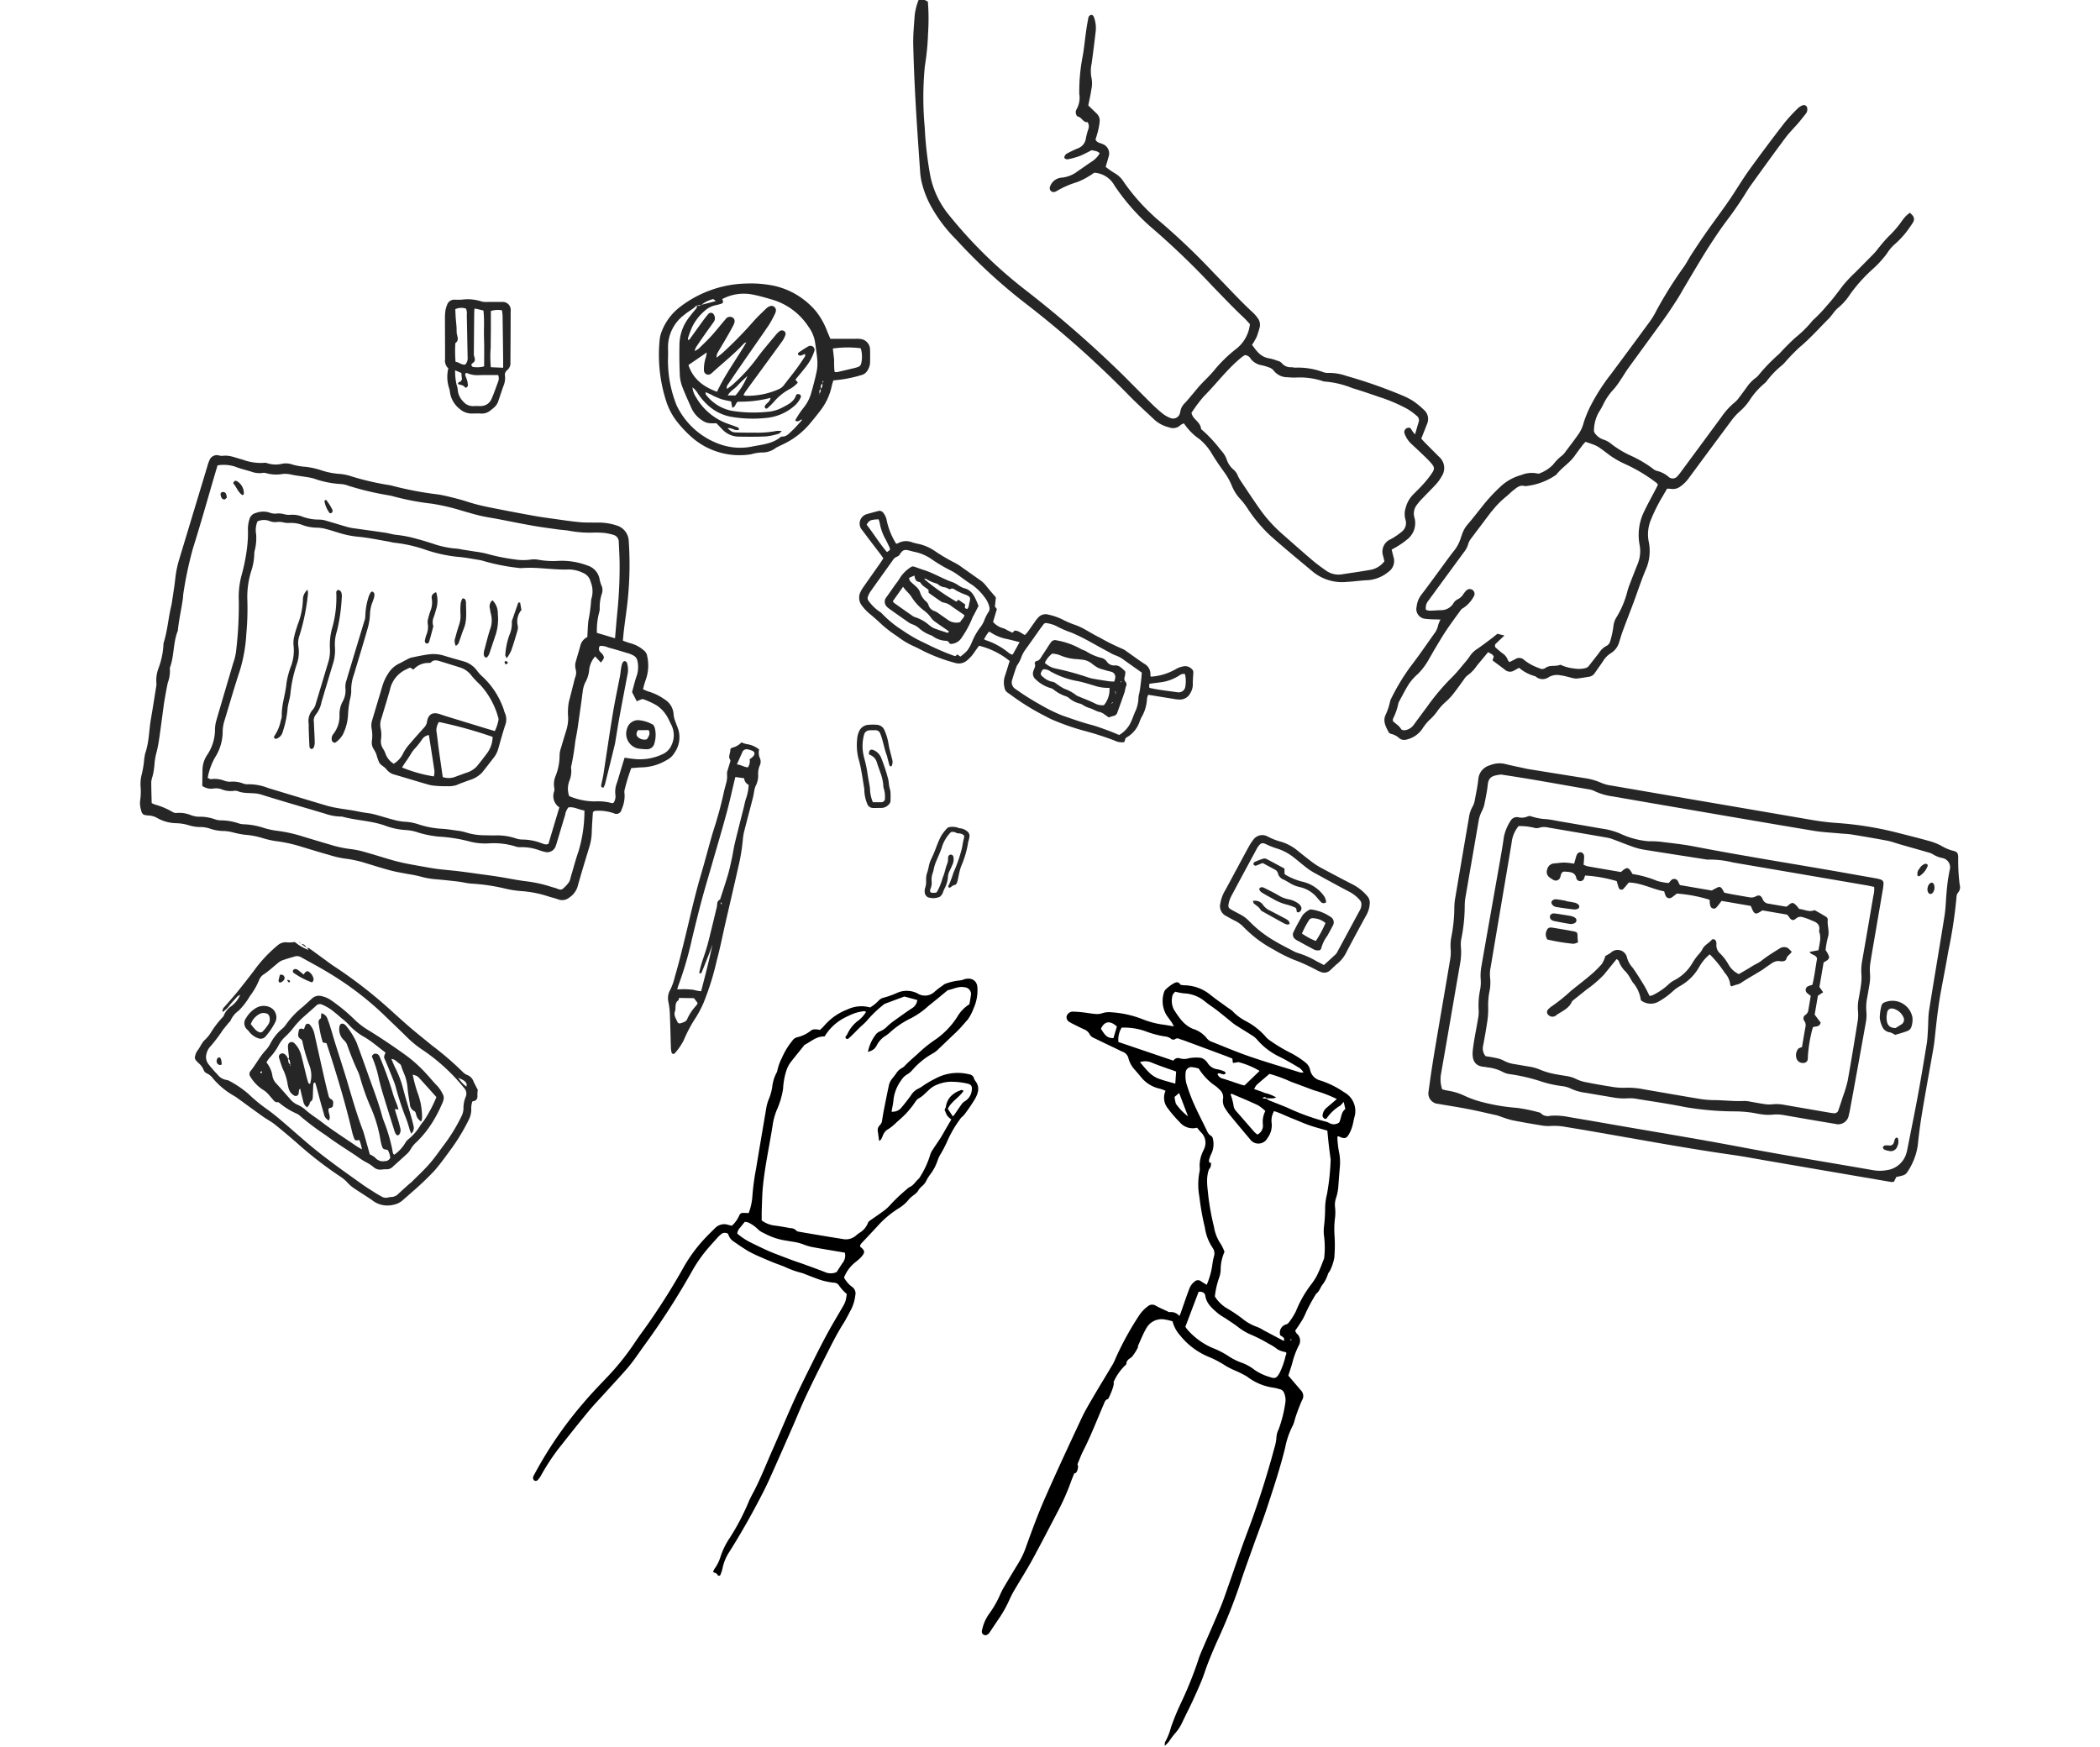 <svg xmlns="http://www.w3.org/2000/svg" width="375" height="312"><defs><clipPath id="a"><path transform="translate(0 3045)" fill="none" stroke="#707070" d="M0 0h375v312H0z"/></clipPath></defs><g transform="translate(0 -3045)" clip-path="url(#a)" fill-rule="evenodd"><path d="M130.41 3178.918c.051.6-.459 1.2 0 1.808.059.078-.005.27-.042.4-.123.434-.268.862-.387 1.3a1.953 1.953 0 00-.155.8 4.524 4.524 0 01-.213 1.845c-.093.441-.245.869-.334 1.311a66.378 66.378 0 01-1.751 6.537c-.2.63-.39 1.261-.569 1.9-.6 2.139-1.167 4.289-1.794 6.42-.755 2.566-1.393 5.16-2.007 7.762q-.8 3.4-1.649 6.779a99.524 99.524 0 01-1.015 3.717 10.184 10.184 0 01-.8 2.252 3.027 3.027 0 00-.337 2.19 13.465 13.465 0 01.249 1.856c.087 2.115.13 4.231.2 6.346a3.852 3.852 0 00.116.817.33.33 0 00.571.15 10.775 10.775 0 001.588-2.3 25.209 25.209 0 012.144-4.039 19.264 19.264 0 001.363-2.558 48.848 48.848 0 002.422-7.743c.594-2.174 1.02-4.394 1.525-6.593.769-3.349 1.556-6.7 2.308-10.048a34.291 34.291 0 00.811-4.926 9.567 9.567 0 01.29-1.637c.485-1.918 1-3.827 1.493-5.745.136-.536.2-1.087.321-1.628a2.509 2.509 0 01.209-.58 3.954 3.954 0 00.42-1.913 3.844 3.844 0 01.258-1.628 1.571 1.571 0 00.075-1.318 2.39 2.39 0 01-.16-1.6 4.48 4.48 0 00-2.093-.941 3.6 3.6 0 01-1.053-.335 3.354 3.354 0 01-1.707.969.487.487 0 00-.3.373m-6.3 45.916a8.406 8.406 0 00-1.35 2.076c-.22.611-.789.68-1.285.854a.433.433 0 01-.51-.268c-.254-.615-.722-1.192-.408-1.939a2.056 2.056 0 00.061-.617c.036-.478.025-.968.511-1.278.086-.056.082-.251.137-.438l2.654.041.637.824c.006.308-.269.505-.447.743m4.738-18.714l.042.4a.273.273 0 01-.023.032.11.11 0 01-.008.035c-.01.019-.034.031-.051.046l.059-.082c0-.015.008-.029.012-.045-.217-.094-.209-.218-.03-.384m4.847-20.945a8.574 8.574 0 01-.487 2.472c-.176.524-.27 1.076-.405 1.614-.524 2.087-1.064 4.17-1.565 6.262-.218.91-.344 1.843-.542 2.758-.211.982-.416 1.969-.7 2.934-.418 1.431-.9 2.844-1.354 4.265-.021.065-.033.167-.078.186-.621.273-.449.874-.566 1.352-.273 1.113-.534 2.228-.807 3.341-.281 1.146-.552 2.295-.863 3.433-.22.8-.487 1.593-.755 2.382a21.386 21.386 0 00-.716 2.566c.254.2.38.07.444-.088q.67-1.638 1.316-3.285c.2-.515.378-1.041.6-1.669-.577 2.868-1.306 5.583-2.011 8.33a6.871 6.871 0 01-1.4-.265 23.469 23.469 0 00-1.453-.1c-.443-.011-.888.02-1.412.034.084-.294.129-.522.214-.735a62.833 62.833 0 002.442-8.392c.552-2.259 1.1-4.521 1.7-6.766.593-2.212 1.259-4.405 1.889-6.607.863-3 1.752-6 2.57-9.011.536-1.975.968-3.979 1.447-5.969.032-.132.067-.262.115-.448l1.56.216a1.479 1.479 0 00.811 1.188m-1.158-5.767a.841.841 0 011.063-.56 4.556 4.556 0 01.691.214c.481.18.581.554.259.971a1.81 1.81 0 01-.3.284c-.1.086-.22.157-.381.269a1.893 1.893 0 01-.312 1.462c-.708-.045-1.281-.495-1.97-.521.34-.759.642-1.44.949-2.119m-53.057-70.242a1.909 1.909 0 00.583 1.622 6.564 6.564 0 00.14 3.54 3.053 3.053 0 01.152.7 4.658 4.658 0 001.744 3.01 3.25 3.25 0 002.183.819c.516 0 1.035-.036 1.549 0a2.433 2.433 0 001.858-.635 7.878 7.878 0 00.727-.614 2.544 2.544 0 00.506-.782c.352-.968.642-1.958 1-2.924a3.51 3.51 0 00.265-1.742 1.068 1.068 0 01.4-1.059 1.587 1.587 0 00.57-1.367c.016-3.059.04-6.117.041-9.175a1.434 1.434 0 00-1.6-1.626c-.873-.024-1.748 0-2.621-.007a3.158 3.158 0 01-.945-.075 7.944 7.944 0 00-3.511-.339 11.671 11.671 0 01-1.309.011 1.33 1.33 0 00-1.367.938 5.107 5.107 0 00-.278.9 8.512 8.512 0 00-.1 1.3c0 2.5.022 5 .018 7.506m8.152-1.946c-.007-1.113.022-2.226.025-3.339s0-2.216 0-3.34a4.185 4.185 0 011.982-.124 9.164 9.164 0 01.112.939c.041 2.583.071 5.166.1 7.75.006.508 0 1.015 0 1.57l-2.2-.093a21.123 21.123 0 01-.034-3.368m-3.28 2.683c.533-.316.545-.7.352-1.211a2 2 0 01-.066-.7q.022-3.394.058-6.788c0-.351.028-.7.042-1.031.1-.029.144-.056.179-.048.455.1.909.214 1.429.337.2 1.678.048 3.341.108 4.993s.017 3.32.019 4.979a4.7 4.7 0 01-1.969.11c-.293-.068-.417-.479-.153-.636m-3.027-3.518c0-.039 0-.1.026-.113.671-.492.35-1.106.236-1.71a8.161 8.161 0 01-.028-.952c-.045-.631-.117-1.261-.163-1.892-.037-.508-.049-1.018-.072-1.5a2.6 2.6 0 011.91-.1 2.31 2.31 0 01.14 1.16c.056 2.5.1 5.008.151 7.512a1.709 1.709 0 01-.414 1.314c-.664.126-1.1-.42-1.744-.486a23.46 23.46 0 01-.043-3.23m1.088 5.242c.023.272.034.546.07.816a.628.628 0 01-.511.8c-.075.019-.116.169-.205.308.42.242.948.144 1.251.589.152.223.558-.032.556-.348a3.863 3.863 0 00-.37-1.474 1.787 1.787 0 01-.119-.449c-.009-.063.052-.137.081-.205.074-.02.166-.078.218-.053a4.649 4.649 0 002.2.383c1.107-.027 2.216-.01 3.4-.012a1.675 1.675 0 01-.028 1.232c-.393 1.036-.74 2.094-1.2 3.1a2.028 2.028 0 01-1.655 1.186c-.469.053-.953-.022-1.426.02a2.269 2.269 0 01-1.989-.873 3.221 3.221 0 01-.914-1.89 3.5 3.5 0 00-.218-1.044 10.567 10.567 0 01-.259-2.581l1.14.494m73.453 76.64c.536 0 1.018.007 1.5 0a.638.638 0 00.661-.7 4.866 4.866 0 00-.2-1.718 1.413 1.413 0 01-.089-.5 8.161 8.161 0 00-.491-2.26c-.21-.619-.443-1.229-.642-1.85a2.029 2.029 0 00-1.368-1.463.716.716 0 01-.076-.217c.017-.61.37-.834.9-.569a2.51 2.51 0 011.31 1.4 31.724 31.724 0 011.239 3.786 6.486 6.486 0 01.116.715 4.593 4.593 0 00.2 1.065 3.23 3.23 0 01.1.859c.015.363 0 .727 0 1.089a1.055 1.055 0 01-.373.833 1.8 1.8 0 01-1.226.554c-.483 0-.967.009-1.451.007a1.116 1.116 0 01-1.144-.827 6.638 6.638 0 01-.485-2.256 2.8 2.8 0 00-.04-.505c-.173-1.074-.334-2.15-.535-3.218a20.769 20.769 0 00-.5-2.116 10 10 0 01-.216-3.315 3.942 3.942 0 01.33-1.4 1.946 1.946 0 011.68-1.213 8.6 8.6 0 011.6 0 1.565 1.565 0 011.3 1.025 10.028 10.028 0 01.72 2.5 8.407 8.407 0 00.21.988c.144.587.295 1.172.449 1.755a1.739 1.739 0 01-.082 1 .282.282 0 01-.212.155.276.276 0 01-.211-.153c-.148-.509-.277-1.025-.41-1.539a1.281 1.281 0 00-.025-.142c-.5-1.285-.69-2.665-1.187-3.951a.931.931 0 00-.991-.678c-.315 0-.631-.007-.943.018a1.031 1.031 0 00-1.009.872 7.591 7.591 0 00-.066 3.588c.061.332.159.658.242.986a19.171 19.171 0 01.427 2.057c.114.838.285 1.667.422 2.5a4.782 4.782 0 01.067.72 6.465 6.465 0 00.5 2.111m16.315 5.976a1.5 1.5 0 00-1.054-.407.766.766 0 01-.41-.116 1.265 1.265 0 00-.91-.108 6.556 6.556 0 00-1.661 2.854c-.3.846-.681 1.649-1.017 2.477a7.324 7.324 0 00-.28.819c-.1.371-.15.763-.284 1.121a3.61 3.61 0 00-.213 1.422 2.779 2.779 0 01-.216 1.488.5.5 0 00-.037.139c-.065.346.057.5.4.518.12.006.242 0 .363 0 .1 0 .192-.015.308-.025a1.083 1.083 0 00.219-.271 10.807 10.807 0 00.929-2.349.3.3 0 01.02-.069c.354-.747.459-1.574.751-2.34a2.313 2.313 0 00.206-1.059.992.992 0 01.041-.357.478.478 0 01.494-.346.466.466 0 01.408.36 2.258 2.258 0 01-.069 1.215c-.19.445-.373.894-.594 1.323a2.647 2.647 0 00-.3 1.035 5.07 5.07 0 01-.588 2.079 5.2 5.2 0 00-.279.667 1.82 1.82 0 01-.555.834 2.936 2.936 0 01-2.167.1 1.086 1.086 0 01-.558-.886 1.992 1.992 0 01.074-.786 3.352 3.352 0 00.17-1.355 3.788 3.788 0 01.21-1.423c.164-.451.23-.938.349-1.4a4.857 4.857 0 01.2-.616c.109-.268.235-.53.36-.791.585-1.22.93-2.542 1.594-3.731a7.59 7.59 0 011.021-1.31.658.658 0 01.367-.217 3.1 3.1 0 011.5.066 1.511 1.511 0 00.48.137 2.257 2.257 0 011.191.487 1.028 1.028 0 01.465 1.069 5.7 5.7 0 01-.121.566 2.514 2.514 0 00-.1.348 17.277 17.277 0 01-1.254 4.3 8.942 8.942 0 00-.306 1.039c-.124.517-.217 1.041-.336 1.559a1.943 1.943 0 01-.175.474c-.054.1-.152.245-.24.253-.39.036-.635.317-.936.5a.2.2 0 01-.2-.021c-.059-.062-.128-.175-.108-.242.047-.159.153-.3.217-.455q.23-.569.441-1.145c.133-.363.222-.745.387-1.091a25.631 25.631 0 001.327-3.833c.135-.461.183-.947.277-1.419.047-.237.116-.468.164-.7a2.89 2.89 0 00.025-.374" fill="#262626"/><g fill="#262626"><path d="M28.036 3191.07a7.234 7.234 0 003.393.948 8.438 8.438 0 012.229.346 6.994 6.994 0 001.947.336 5.5 5.5 0 011.947.306 7.945 7.945 0 002.513.407 7.847 7.847 0 011.531.245 16.7 16.7 0 002.082.416 14.55 14.55 0 013.072.56 16.677 16.677 0 002.491.579 25.916 25.916 0 014.3.916c1.772.538 3.541 1.08 5.322 1.583a17.663 17.663 0 002.77.632 20.029 20.029 0 013.471.742c1.545.464 3.083.959 4.641 1.373 1.051.279 2.131.442 3.2.653a21.01 21.01 0 012.086.415 14.177 14.177 0 002.935.514q1.981.174 3.956.416c.8.1 1.587.323 2.386.356a34.291 34.291 0 015.9.883 18.053 18.053 0 002.952.45 20.059 20.059 0 014.867.98c.545.165 1.1.291 1.636.49a2 2 0 002.016-.335 3.657 3.657 0 001.438-1.857c.656-2.378 1.383-4.737 2.1-7.1a9.857 9.857 0 00.455-2.651c.028-1.181.126-2.361.2-3.541.006-.08.1-.155.147-.232a1.431 1.431 0 01.265-.083 8.061 8.061 0 013.356.437.938.938 0 001.351-.665 6.02 6.02 0 00.543-2.766 1.948 1.948 0 01-.012-.7 34.616 34.616 0 011.2-3.945c.765-.053 1.469-.132 2.175-.143a9.077 9.077 0 004.17-1.3 3.291 3.291 0 001.345-1.237 4.87 4.87 0 00.725-4.189c-.2-.581-.442-1.149-.639-1.732a3.764 3.764 0 01-.209-.951 3.319 3.319 0 00-1.584-2.705 9.861 9.861 0 00-2.926-1.429 7.173 7.173 0 01-.949-.4 14.337 14.337 0 01.534-1.825 7.647 7.647 0 00.209-4.061 1.552 1.552 0 00-.628-1.069 5.817 5.817 0 00-2.358-1.258 14.01 14.01 0 01-1.362-.466c.073-.726.125-1.381.206-2.033.216-1.741.481-3.475.66-5.219a61.84 61.84 0 00.186-10.5 3.022 3.022 0 00-2.209-2.831 10.253 10.253 0 00-3.362-.5c-1.042-.014-2.09.022-3.126-.07-1.414-.125-2.821-.341-4.229-.537-1.313-.183-2.63-.358-3.936-.589a377.831 377.831 0 01-6.57-1.239c-1.208-.236-2.418-.473-3.61-.775-1.149-.292-2.268-.7-3.415-1-1.192-.312-2.391-.621-3.605-.819a59.935 59.935 0 01-8.237-1.566 2.864 2.864 0 00-.417-.089 48.394 48.394 0 01-6.788-1.566 8.625 8.625 0 00-2.081-.44 13.119 13.119 0 01-3.2-.61 14.14 14.14 0 00-2.9-.66 10.556 10.556 0 01-2.5-.447 3.418 3.418 0 00-1.678-.109 4.877 4.877 0 01-2.664-.081 1.376 1.376 0 00-.7-.066 9.2 9.2 0 01-3.753-.593c-1.191-.291-2.308-.85-3.588-.658a2.248 2.248 0 01-.7-.1 1.4 1.4 0 00-1.606.884 6.568 6.568 0 00-.376 1.072q-2.514 8.31-5.023 16.623a18.255 18.255 0 00-.691 3.337c-.163 1.5-.416 3-.636 4.5-.035.234-.1.465-.149.7-.481 2.073-.633 4.213-1.272 6.255a2.06 2.06 0 00-.076.562 13.92 13.92 0 01-.848 4.02 6.074 6.074 0 00-.4 2.789 2.386 2.386 0 01-.065.7c-.3 1.87-.582 3.743-.911 5.607-.36 2.05-.32 4.163-1.02 6.162a8.823 8.823 0 00-.226 1.545 20.543 20.543 0 01-.364 2.088 6.772 6.772 0 00-.246 2.245 11.027 11.027 0 01-.049 2.4 3.863 3.863 0 00.052 1.527c.259 1.108.345 1.234 1.473 1.31a3.57 3.57 0 011.46.421m83.989-29.431a4.668 4.668 0 011.175.484 1.324 1.324 0 01.584.748 5.012 5.012 0 01-.029 2.658c-.373 1.019-.608 2.087-.888 3.077l.843 1.647c.23-.1.425-.2.63-.274.172-.059.388-.162.527-.1a14.035 14.035 0 012.429 1.125 6.122 6.122 0 011.965 2.211c.2.376.38.764.566 1.149a4.093 4.093 0 01.1 3.69 3.106 3.106 0 01-1.389 1.538 9.441 9.441 0 01-5.511.936c-.47-.044-.934-.125-1.495-.2q-.29.939-.576 1.876c-.275.907-.526 1.822-.827 2.72a4.248 4.248 0 00-.245 1.954 2.084 2.084 0 01-.306 1.482c-.1.035-.2.109-.272.089a9.353 9.353 0 00-3.093-.316 11.84 11.84 0 01-4.572-.948 3.956 3.956 0 01.046-2.758 4.573 4.573 0 00.3-2.231.731.731 0 01.006-.283 43.908 43.908 0 00.731-4.468c.138-.791.3-1.58.418-2.374.262-1.779.505-3.558.756-5.337.046-.328.067-.661.133-.984a5.62 5.62 0 01.435-1.778 5.568 5.568 0 00.76-2.488 4.458 4.458 0 011.049-2.252l1.017 1.1c.614-.73.661-.917.36-1.382a1.805 1.805 0 00-.375-.42.839.839 0 01-.162-1.158 2.963 2.963 0 011.5.277c1.144.3 2.279.646 3.412.994m-7.158-2.864a2.382 2.382 0 00-1.253 1.606c-.228.872-.51 1.729-.742 2.6a2.626 2.626 0 00-.041 1.675 2.207 2.207 0 01-.153 1.388c-.364 1.423-.711 2.851-1.09 4.27a10.335 10.335 0 00-.13 2.826 7.276 7.276 0 01-.321 2.237c-.319 1.043-.644 2.086-.942 3.135a4.347 4.347 0 00-.27 1.388 9.9 9.9 0 01-.68 3.6 3.776 3.776 0 00-.268 2.224 1.339 1.339 0 01-.051.7 2.408 2.408 0 00.956 2.767c-.648 2.169-1.3 4.343-1.942 6.507-.522.254-.959-.019-1.389-.161a9.708 9.708 0 00-3.341-.6 3.9 3.9 0 01-1.246-.254 10.631 10.631 0 00-3.507-.484c-.662.016-1.327-.015-1.99-.023a11.069 11.069 0 01-3.356-.535 8.843 8.843 0 00-1.531-.3c-.892-.127-1.784-.279-2.681-.323a16.3 16.3 0 01-4.313-.842 9.042 9.042 0 00-2.371-.42 10.729 10.729 0 01-2.089-.388c-1.148-.3-2.275-.673-3.423-.964-.64-.162-1.306-.213-1.958-.327-.607-.106-1.209-.24-1.816-.342-.792-.133-1.592-.23-2.381-.371a19.129 19.129 0 01-2.082-.44c-3.548-1.051-7.088-2.129-10.63-3.2a9.156 9.156 0 00-3.615-.654 2.2 2.2 0 01-.832-.147 4.972 4.972 0 00-2.229-.314 2.814 2.814 0 01-1.111-.18 4.853 4.853 0 00-2.372-.279c-.147.032-.334-.119-.592-.221a11.724 11.724 0 011.278-3.6 8.669 8.669 0 001.4-4.7 6.788 6.788 0 01.328-1.949c.9-2.95 1.743-5.918 2.714-8.844a27.623 27.623 0 001.184-6.7 48.22 48.22 0 00.174-6.1 15.346 15.346 0 01.658-4.914 10.923 10.923 0 00.588-3.205 2.38 2.38 0 01.1-.7 8.868 8.868 0 00.226-2.821 4.018 4.018 0 01.241-2.278 2.794 2.794 0 012.161-.061 2.59 2.59 0 001.392.162 3.371 3.371 0 01.975.057 4.173 4.173 0 00.98.131 5.979 5.979 0 012.776.452 7.8 7.8 0 002.376.382 6.725 6.725 0 011.534.228c.826.211 1.638.48 2.457.725a16.629 16.629 0 003.33.668c1.784.156 3.549.546 5.322.841.419.07.833.206 1.255.238a24.986 24.986 0 015.267 1.18 26.389 26.389 0 005.811 1.318c1.273.089 2.533.342 3.8.543a7.911 7.911 0 011.242.3 36.968 36.968 0 006 1.152 2.461 2.461 0 00.567.02c2.8-.215 5.569.362 8.362.253a5.919 5.919 0 012.6.644 2.25 2.25 0 011.29 1.563 4.505 4.505 0 01.093 3.155 27.039 27.039 0 01-.5 3.793c-.109.933-.125 1.877-.188 2.914m-74 31.277a13.266 13.266 0 00-3.265-1.382 5.406 5.406 0 01-.527-.25c-.031-1.291-.078-2.561-.076-3.829a5.447 5.447 0 01.232-.964 12.014 12.014 0 00.327-1.959 11.825 11.825 0 01.435-2.513c.189-.78.327-1.575.441-2.371.257-1.782.487-3.569.729-5.354.057-.421.107-.845.182-1.264.189-1.072.371-2.147.6-3.212a6.013 6.013 0 00.376-2.505.561.561 0 01.037-.28c.753-2.111.532-4.43 1.384-6.521.182-1.932.636-3.821.9-5.739.045-.328.038-.666.1-.991a67.8 67.8 0 011.682-7.918c1.412-4.48 2.673-9.006 4-13.512.134-.453.27-.9.411-1.376a6.6 6.6 0 013.119.221c.964.391 1.995.612 2.989.93a4.123 4.123 0 001.819.219 1.513 1.513 0 01.7.009 6.671 6.671 0 003.094.142 5.2 5.2 0 011.537.147c.736.158 1.489.235 2.234.357a13.666 13.666 0 011.666.316 17.252 17.252 0 004.861.995 4.545 4.545 0 011.382.315 52.03 52.03 0 006.913 1.658c.327.061.658.107.975.2a46.655 46.655 0 006.979 1.334 37.962 37.962 0 015.4 1.262c1.094.311 2.185.646 3.292.9 1.013.237 2.048.381 3.072.576 2.095.4 4.186.829 6.286 1.2 1.494.263 3 .454 4.5.665.7.1 1.422.12 2.116.261a19.857 19.857 0 004.247.3 14.88 14.88 0 011.846.059 9.254 9.254 0 011.662.349 1.282 1.282 0 01.961 1.268c.053 1.277.135 2.553.146 3.831a78.927 78.927 0 01-.361 8.232c-.158 1.646-.3 3.294-.459 5.132l-3.234-.965a12.343 12.343 0 01.4-3.636 2.538 2.538 0 00.1-.842 7.674 7.674 0 01.383-2.519 1.933 1.933 0 00-.091-1.515 5.912 5.912 0 01-.342-1.22 3.094 3.094 0 00-2.09-2.276 12.933 12.933 0 00-5.437-.838 14.645 14.645 0 01-3.4-.216 4.31 4.31 0 00-1.41-.016 9.659 9.659 0 01-2.832-.044 34.747 34.747 0 01-4.876-.989 16.373 16.373 0 00-2.089-.393c-.84-.139-1.683-.262-2.525-.4a5.644 5.644 0 00-.7-.127 16.293 16.293 0 01-4.443-.922c-.907-.283-1.811-.572-2.731-.808a21.091 21.091 0 00-3.62-.729c-.706-.053-1.393-.29-2.1-.394-1.821-.272-3.647-.514-5.47-.775a9.357 9.357 0 01-1.251-.236c-1.232-.349-2.452-.74-3.686-1.088a4.649 4.649 0 00-1.39-.247 8.3 8.3 0 01-2.927-.5 4.955 4.955 0 00-2.369-.341 3.458 3.458 0 01-.976-.126 4.1 4.1 0 00-1.119-.131 2.846 2.846 0 01-1.532-.173 3.7 3.7 0 00-2.369.09 1.522 1.522 0 00-1.157 1.138 5.623 5.623 0 00-.269 1.817 21.33 21.33 0 01-.209 3.673 33.267 33.267 0 01-.951 4.585 15.036 15.036 0 00-.467 4.513 69.389 69.389 0 01-.5 9.077 10.594 10.594 0 01-.519 2.066c-.987 3.37-1.994 6.733-2.968 10.107a6.163 6.163 0 00-.267 1.672 8.087 8.087 0 01-1.382 4.542 4.918 4.918 0 00-.849 2.666c-.019.942-.027 1.885-.041 2.888a2.727 2.727 0 001.988.474 2.9 2.9 0 011.53.158 4.291 4.291 0 002.095.258 1.329 1.329 0 01.7.042c1.348.556 2.814.173 4.2.608 3.8 1.2 7.636 2.289 11.455 3.428a8.657 8.657 0 002.788.505.994.994 0 01.282.026c2.561.7 5.264.713 7.774 1.657a12.6 12.6 0 003.755.738 8.688 8.688 0 012.073.46 18.84 18.84 0 003.62.706 27.4 27.4 0 015.6.9 11.161 11.161 0 003.53.29 13.189 13.189 0 014.493.545 2.329 2.329 0 00.978.146 9.087 9.087 0 013.476.611 9.013 9.013 0 00.961.26 1.571 1.571 0 001.751-.91 7.186 7.186 0 00.315-.943c.479-1.591.95-3.182 1.435-4.77a2.891 2.891 0 01.571-1.343c1-.182 1.863.42 2.879.547a25.34 25.34 0 01-1.034 7.2c-.544 1.568-.963 3.179-1.44 4.77a2.533 2.533 0 01-.278.8 5.8 5.8 0 01-1.14 1.229c-.427.309-.91-.054-1.356-.172-.642-.168-1.269-.394-1.912-.561a23.806 23.806 0 00-3.206-.62c-1.645-.195-3.272-.545-4.91-.807-1.122-.18-2.249-.326-3.374-.481-1.266-.174-2.533-.357-3.8-.509-1.224-.147-2.452-.244-3.676-.392-.75-.09-1.5-.227-2.241-.357-1.118-.2-2.237-.387-3.35-.612a32.154 32.154 0 01-2.49-.59c-1.643-.467-3.269-.994-4.914-1.453a15.809 15.809 0 00-2.639-.557 20.621 20.621 0 01-3.746-.818q-2.392-.7-4.774-1.425a25.975 25.975 0 00-4.859-1.053 14.188 14.188 0 01-2.214-.51 12.713 12.713 0 00-3.346-.616 3.531 3.531 0 01-.982-.144 10.238 10.238 0 00-3.35-.565 3.257 3.257 0 01-.972-.194 8.148 8.148 0 00-2.93-.451 4.427 4.427 0 01-1.513-.348 5.39 5.39 0 00-2.375-.326 1.021 1.021 0 01-.674-.152"/><path d="M76.526 3161.866c-1.024.142-2.039.359-3.053.573a3.341 3.341 0 00-.782.33c-.466.234-.916.5-1.385.726a4.633 4.633 0 00-1.974 1.773 8.618 8.618 0 00-1.07 2.3c-.252.914-.538 1.818-.809 2.726l-.974 3.268a3.165 3.165 0 00-.1 1.662 6.608 6.608 0 01.029 2.1 2.1 2.1 0 00.258 1.356 7.6 7.6 0 01.537 1 8.228 8.228 0 00.559 1.582c.3.448.909.685 1.236 1.124a2.662 2.662 0 001.51.969c2 .583 3.994 1.2 6 1.773a6.938 6.938 0 001.393.221 18.47 18.47 0 001.982.06 4.526 4.526 0 001.665-.21c.737-.328 1.494-.579 2.243-.864a5.065 5.065 0 002.292-1.36c.715-.88 1.4-1.785 2.1-2.68a4.689 4.689 0 00.814-1.642c.386-1.367.758-2.74 1.2-4.089a2.87 2.87 0 00-.081-2.333c-.085-.166-.1-.367-.17-.541a14.327 14.327 0 00-3.725-5.792 6.821 6.821 0 01-1.055-1.147 4.427 4.427 0 00-2.416-1.648c-1.138-.328-2.282-.637-3.412-.99a6.342 6.342 0 00-2.808-.241m-4.74 20.2c.122-.194.232-.378.351-.557.414-.624.855-1.227 1.235-1.87a5.485 5.485 0 01.847-1.115 13.045 13.045 0 001.131-1.456 1.738 1.738 0 011.236-.8c.336 2.156.68 4.295.992 6.439a3.681 3.681 0 01-.109.946 25 25 0 01-5.686-1.6m16.181-5.463a4.982 4.982 0 01-.947 2.86q-.925 1.255-1.915 2.458a4.322 4.322 0 01-1.936 1.128c-.659.254-1.329.481-1.987.732a3.28 3.28 0 01-2.121 0c-.244-1.708-.478-3.293-.7-4.88-.154-1.122-.26-2.25-.438-3.369a2.674 2.674 0 01.456-1.584 78.235 78.235 0 019.584 2.655m-9.3-13.478q1.7.518 3.4 1.06a4.074 4.074 0 012.164 1.524 16.322 16.322 0 001.566 1.643 14.209 14.209 0 013.176 5.808.881.881 0 01.047.416 7.621 7.621 0 01-.66 1.995c-.5-.15-.907-.268-1.307-.39q-3.472-1.061-6.942-2.125c-.5-.153-.995-.311-1.487-.485-1.32-.467-2.134-.043-2.367 1.311a1.871 1.871 0 01-.464 1c-.98 1.09-1.961 2.178-2.9 3.3a7.358 7.358 0 00-.991 1.552 4.317 4.317 0 01-1.59 1.671 3.447 3.447 0 01-1.471-1.8 4.172 4.172 0 00-.441-.89 2.381 2.381 0 01-.365-1.611 5.739 5.739 0 00-.076-2.1 3.085 3.085 0 01.144-1.662c.516-1.727 1.055-3.448 1.54-5.185a5.144 5.144 0 012.925-3.61c.13-.056.25-.135.38-.194a3.192 3.192 0 01.315-.1l.572.34a3.5 3.5 0 012.712-1.191c.137-.01.324 0 .4-.087.527-.566 1.127-.368 1.719-.188m-12.183-10.482c.089-.256.216-.564.3-.883a1.768 1.768 0 00.074-.693.687.687 0 00-.314-.4c-.062-.039-.292.058-.343.15a3.64 3.64 0 00-.449 1.02 12.461 12.461 0 00-.513 3.214 2.8 2.8 0 01-.206.967c-1.051 3.493-2.115 6.982-3.156 10.477a3.532 3.532 0 00-.195 1.383 3.985 3.985 0 01-.516 2.461 4.774 4.774 0 00-.537 2.314 5.247 5.247 0 01-1.084 3.425 1.28 1.28 0 00-.266 1.2c.067.266.5.477.682.3a4.751 4.751 0 001.236-1.33 9.026 9.026 0 00.961-3.675 17.206 17.206 0 01.341-2.667 6.285 6.285 0 00.226-1.391 7.988 7.988 0 01.487-3.061c.812-2.723 1.651-5.439 2.43-8.173a10.946 10.946 0 00.429-2.505 6.44 6.44 0 01.409-2.133m-7.57 8.11a6.742 6.742 0 01-.29 2.529c-.74 2.452-1.468 4.907-2.216 7.358a2.672 2.672 0 01-.468 1.019 3.057 3.057 0 00-.812 2.618 6.918 6.918 0 010 .708c.041 1.134.075 2.268.144 3.4a.518.518 0 00.311.389.541.541 0 00.447-.263 2.516 2.516 0 00.182-.944c-.029-1.183-.11-2.365-.148-3.546a1.724 1.724 0 01.307-1.351 5.14 5.14 0 001.055-2.3q.485-1.637.976-3.272c.339-1.137.672-2.276 1.021-3.408a8.124 8.124 0 00.4-3.085 7.642 7.642 0 01.369-2.942 32.321 32.321 0 00.843-5.9 2.527 2.527 0 00-.017-.71.964.964 0 00-.222-.5.611.611 0 00-.481-.18.506.506 0 00-.26.415 19.634 19.634 0 01-.677 6.179 11.277 11.277 0 00-.457 3.783m-8.432 14.969a18.047 18.047 0 00.847-3.87c.031-1.029.462-2.039.546-3.072a23.642 23.642 0 011.113-5.128 6.458 6.458 0 00.314-3.081 3.982 3.982 0 01.191-2.1 37.457 37.457 0 001.509-7.5 3.211 3.211 0 00-.078-.644 2.331 2.331 0 00-.833 1.9 13.319 13.319 0 01-.914 4.286c-.219.676-.454 1.352-.605 2.045a4.75 4.75 0 00-.156 1.677 8.067 8.067 0 01-.456 3.768 14.15 14.15 0 00-.8 3.014c-.18 1.984-.909 3.884-.841 5.9a2.178 2.178 0 01-.156.69 7.56 7.56 0 01-1.177 2.86.318.318 0 00.4.46 1.73 1.73 0 001.1-1.206m38.065-17.467a9.307 9.307 0 00.344-3.638 3.207 3.207 0 00-.962-2.407 1.462 1.462 0 00-.46 1.481c.082.269.071.565.156.83a4.583 4.583 0 01-.117 2.9c-.378 1.164-.666 2.359-.984 3.542a2.917 2.917 0 00-.147.831.817.817 0 00.25.6c.218.138.434-.066.559-.276a2.717 2.717 0 00.24-.51c.379-1.117.743-2.238 1.121-3.355m2.844-2.282a5.15 5.15 0 01-.44 2.476 12.761 12.761 0 00-.723 3.6c.006.137.142.269.271.5a8.368 8.368 0 00.78-1.33c.408-1.16.76-2.34 1.1-3.522a1.892 1.892 0 00.068-.972 3.131 3.131 0 01.663-2.768l-.236-1.332c-.16.006-.317-.014-.328.017-.394 1.107-.776 2.218-1.159 3.328m-14.039.781a2.343 2.343 0 01.154-1.649c.159-.543.337-1.08.474-1.629a4.873 4.873 0 00-.1-2.7c-.722.26-.874.7-.766 1.2a4.113 4.113 0 01-.279 2.211c-.13.4-.26.81-.353 1.222a2.158 2.158 0 00-.1.97 3.6 3.6 0 01-.264 2.064 6.131 6.131 0 00-.263 1.09.518.518 0 00.294.41.5.5 0 00.449-.2c.284-.941.526-1.9.777-2.845a.251.251 0 00-.024-.138m4.91-3.934a11.475 11.475 0 00-.031 1.838 4.882 4.882 0 01-.256 1.95c-.231.72-.456 1.445-.636 2.18a1.776 1.776 0 00.076 1.585c.182-.185.4-.309.468-.49.338-.882.607-1.79.959-2.668.6-1.508.366-3.073.373-4.622a1.111 1.111 0 00-.155-.537.542.542 0 00-.341-.179.265.265 0 00-.213.138 2.96 2.96 0 00-.245.8m7.842 10.479c-.008.1.107.2.212.389l.408-.271c-.072-.1-.125-.241-.22-.283-.159-.068-.375-.089-.4.165m-47.807-32.362c-.3-.133-.538-.029-.645.407.6.625.835 1.594 1.666 2.109.1-.085.213-.14.224-.208a2.485 2.485 0 00-1.245-2.308m16.471 5.568a.3.3 0 00.479.08.572.572 0 00.145-.467 9.694 9.694 0 00-1.172-1.857c-.157.11-.293.167-.288.207a4.935 4.935 0 00.836 2.037m-18.263-2.606a2.975 2.975 0 00-.133-.681.567.567 0 00-.7-.311c-.265.059-.348.308-.224.686a.961.961 0 00.16.38.719.719 0 00.443.252c.144-.009.276-.192.45-.325m70.651 29.498a4.742 4.742 0 00-.239.957c-.08.466-.113.94-.2 1.4-.433 2.278-.927 4.545-1.3 6.832-.587 3.546-1.093 7.106-1.647 10.658-.1.653-.272 1.295-.4 1.944-.052.26.016.467.389.5a3.2 3.2 0 00.279-.6q.9-3.583 1.77-7.171c.045-.183.07-.371.1-.559.234-1.4.446-2.8.7-4.2.47-2.559.96-5.116 1.449-7.672a4.026 4.026 0 00-.092-2.1.546.546 0 00-.4-.308.559.559 0 00-.4.309m.825 11.729a2.718 2.718 0 001.894 3.569 11.636 11.636 0 001.673.14 1.358 1.358 0 001.318-1.1 5.215 5.215 0 00.074-2.652c-.073-.256-.222-.611-.423-.686a6.264 6.264 0 00-2.536-.763 2.039 2.039 0 00-2 1.486m3.606 1.827a.366.366 0 01-.23.144 1.719 1.719 0 01-1.429-.416c-.368-.317-.335-.73-.026-1.246l1.919-.018c.345.589.062 1.066-.235 1.536"/></g><g fill="#262626"><path d="M153.883 3139.564c1.112 1.515 2.268 3 3.4 4.495.15.2.286.407.459.651-.208.318-.395.623-.6.914-.956 1.364-1.919 2.724-2.873 4.09a5.572 5.572 0 00-.567.923 2.32 2.32 0 00.045 2.293 8.572 8.572 0 001.614 1.741 36.68 36.68 0 011.792 1.575 20.1 20.1 0 001.656 1.4c.6.464 1.251.867 1.861 1.322a13.867 13.867 0 002.438 1.414c.36.168.722.335 1.075.517a29.757 29.757 0 006.458 2.512 2.216 2.216 0 002.1-.516 6.654 6.654 0 001.289-1.452c.256-.388.542-.757.8-1.12a14.052 14.052 0 015.47 2.721c-.309.974-.592 1.909-.9 2.834a3.777 3.777 0 00.034 2.14c.135.556.641.753 1.036 1.058a42.681 42.681 0 006.183 3.82c.383.2.766.411 1.161.588a42.832 42.832 0 005.73 2.012 55.122 55.122 0 015.472 1.756 2.816 2.816 0 001.729.283 1.949 1.949 0 00.179-.473c.032-.265.231-.355.413-.458a5.113 5.113 0 002.138-2.655 8.152 8.152 0 01.332-.8 7.138 7.138 0 001.017-3.389 2.321 2.321 0 01.224-.677c1.575.256 3.072.5 4.571.741a5.6 5.6 0 00.861.1 2.061 2.061 0 002.06-1.108 2.985 2.985 0 00.464-1.518c-.021-.718.057-1.439.089-2.158a.769.769 0 00-.285-.67 1.639 1.639 0 00-1.484-.466 4.1 4.1 0 00-1.41.528 10.191 10.191 0 01-4.4 1.315c-.046-.116-.1-.18-.09-.239a2.085 2.085 0 00-1.1-2.074c-1.089-.716-2.135-1.5-3.2-2.242a3.147 3.147 0 00-.748-.436 37.489 37.489 0 01-3.976-1.979c-1.043-.5-2.021-1.126-3.04-1.675a13.82 13.82 0 00-1.285-.57 14.809 14.809 0 01-2.1-.871 10.849 10.849 0 00-2.738-.989 1.759 1.759 0 00-1.865.544 5.851 5.851 0 00-.6.767c-.445.619-.872 1.247-1.32 1.862a4.6 4.6 0 01-.446.463c-.622-.313-1.116-.793-1.822-.792l-.4.38-.961-.474a2.854 2.854 0 00-.681-.321 3.651 3.651 0 01-1.813-1.131l.686-2.289-.351-.456.173-1.636c-.566-.667-1.166-1.333-1.718-2.04a5 5 0 00-1.095-1.041c-1.1-.77-2.187-1.55-3.286-2.315a8.564 8.564 0 00-1.189-.758 31.938 31.938 0 01-3.736-2.21 8.6 8.6 0 00-2.568-1.138 13.009 13.009 0 01-1.37-.334 2.888 2.888 0 00-2.608.221c-.049.029-.134 0-.262-.006a12.914 12.914 0 01-1.651-4.066 2.955 2.955 0 00-.6-1.38.817.817 0 00-.942-.352c-.663.18-1.33.344-1.987.542a1.749 1.749 0 00-.953 2.759m51.541 27.519c.751-.1 1.506-.183 2.258-.3a7.92 7.92 0 002.722-1.034c.365-.207.7-.531 1.21-.361a5.524 5.524 0 01.057 2.248 1.163 1.163 0 01-1.117 1 1.028 1.028 0 01-.217 0c-1.678-.248-3.37-.413-5.084-.8l-.037-.619c.091-.063.146-.131.207-.14m-19.524-9.969q.22-.309.455-.608a.539.539 0 01.574-.221 6.285 6.285 0 011.75.535 16.75 16.75 0 002.679 1.163 35.385 35.385 0 013.488 1.734c.666.365 1.327.738 1.992 1.1q.665.365 1.336.72a6.092 6.092 0 00.969.479 5.72 5.72 0 011.612.871c1.027.737 2.062 1.463 3.149 2.232-.033.434-.048.757-.084 1.079q-.095.859-.211 1.717c-.038.285-.093.569-.145.851a4.109 4.109 0 00-.158.849 6.02 6.02 0 01-.638 2.6c-.226.531-.406 1.085-.651 1.608a5.123 5.123 0 01-2.149 2.44c-.611-.249-1.27-.542-1.945-.786-1.02-.368-2.036-.76-3.081-1.035-1.754-.458-3.449-1.082-5.158-1.667a28.5 28.5 0 01-3.7-1.807 48.231 48.231 0 01-4.68-2.947 1.376 1.376 0 01-.549-1.6c.233-.8.494-1.584.766-2.369a4.141 4.141 0 01.334-.555 5.932 5.932 0 00.479-.968 5.721 5.721 0 01.861-1.616c.911-1.262 1.8-2.537 2.7-3.806m-9.085.764a8 8 0 003.075 1.264c.7.156 1.39.343 2.2.545l-1.209 2.181c-.234.1-.4-.064-.578-.166a2.227 2.227 0 01-.264-.19 12.612 12.612 0 00-4.066-2.2 1.192 1.192 0 01-.228-.157c.138-.236.266-.478.414-.709.132-.208.283-.4.415-.59.1.01.191-.009.239.025m-17.419-12.742a1.619 1.619 0 01.887-.752.954.954 0 00.443-.424c.448-.695.766-.85 1.506-.672.422.1.838.224 1.263.314a7.909 7.909 0 012.772 1.194 28.71 28.71 0 003.64 2.152 8.968 8.968 0 011.194.75c.863.6 1.688 1.252 2.579 1.8a10.2 10.2 0 012.447 2.575 4.408 4.408 0 01.552 1.28 1.147 1.147 0 01-.2 1.032 8.236 8.236 0 00-.753 1.555 5.271 5.271 0 01-.734 1.2 12.044 12.044 0 00-1.422 2.55 6.549 6.549 0 01-.837 1.512 8.422 8.422 0 01-1.217 1.064l-.547-.387-.322.282a.792.792 0 01-.205-.017 42.121 42.121 0 01-4.685-2c-.777-.382-1.572-.737-2.327-1.162a29.133 29.133 0 01-2.3-1.436 19.481 19.481 0 01-3.45-2.792 3.127 3.127 0 00-.75-.621 8.133 8.133 0 01-1.759-1.752.825.825 0 01-.141-.913 4.606 4.606 0 01.518-.948c1.275-1.8 2.562-3.594 3.847-5.388m-2.5-7.388a3.217 3.217 0 01.205.591 9.129 9.129 0 001.038 2.955c.254.479.492.969.714 1.463.183.407.144.464-.45.848-1.306-1.533-2.36-3.26-3.629-4.9.485-.791.673-.872 2.122-.957"/><path d="M184.542 3164.822a1.3 1.3 0 00.289 1.4 6.524 6.524 0 002.751 1.66 1.361 1.361 0 01.577.285 7.02 7.02 0 002.182 1.184 1.594 1.594 0 01.478.253 4.719 4.719 0 002.1 1.074 2.419 2.419 0 01.572.3 5.411 5.411 0 00.981.452c.7.183 1.287.631 2.014.755a2.634 2.634 0 01.842.478c.21.133.41.287.648.456.377-.115.65-.213.93-.278a.822.822 0 00.609-.563c.43-1.188.861-2.377 1.272-3.574.127-.37.149-.78.293-1.142a.707.707 0 00-.093-.8.788.788 0 01-.168-.8 5.881 5.881 0 00.134-.745.558.558 0 00-.089-.4c-.514-.448-1.015-1.032-1.747-.979a1.572 1.572 0 01-1.47-.682 1.732 1.732 0 00-.852-.635 9.066 9.066 0 01-2.859-1.213c-.276-.165-.611-.228-.889-.389a13.753 13.753 0 00-4.359-1.557.9.9 0 00-1.033.368c-.062.089-.132.174-.191.265-.436.665-.857 1.34-1.306 2-.3.43-.473.989-1.129 1.075-.11.015-.3.333-.261.421.236.515-.123.9-.227 1.339m14.119 5.57c.025.021.048.043.072.065l-.227.227c-.005-.025-.025-.059-.015-.074.053-.076.113-.146.17-.218m.577-1.894l.03.34-.024.006c0 .083-.015.155-.132.035l.132-.035v-.04c-.049-.09-.1-.186-.158-.28l.15-.026m1.018-1.866a.9.9 0 01-.016.174c-.006.025-.049.039-.075.058l-.05-.16.141-.072m-3.133 4.3a2.82 2.82 0 01-1.538-.282c-.959-.493-1.98-.86-2.974-1.282a1.455 1.455 0 01-.388-.19 7.734 7.734 0 00-2.176-1.19 9.611 9.611 0 01-1.284-.806c-.243-.152-.488-.393-.748-.414a3.4 3.4 0 01-1.721-.847c-.523-.379-.558-.629-.2-1.179a1.387 1.387 0 01.221-.217 1.867 1.867 0 011.235.358 15.225 15.225 0 004.982 1.767c.954.2 1.887.5 2.823.771a7.582 7.582 0 002.765.413 4.294 4.294 0 01-.995 3.1m-7.376-9.927l.036.065-.071-.026zm-1.857.721a4.377 4.377 0 011.645.391 8.785 8.785 0 002.738.589c.288.013.574.055.861.086a3.337 3.337 0 011.882.741 6.257 6.257 0 00.794.563 2.964 2.964 0 00.677.321c.616.19 1.235.373 1.863.519a.973.973 0 01.783 1.211 5.021 5.021 0 01-.159.568c-.327-.018-.644-.013-.954-.059a88.72 88.72 0 01-2.669-.427 7.14 7.14 0 01-1.148-.292 49.826 49.826 0 00-5.736-1.564 3.905 3.905 0 01-1.887-1 4.2 4.2 0 011.311-1.648m-28.016-12.336c-.541.769-1.071 1.548-1.626 2.308a1.205 1.205 0 00-.115 1.327 1.863 1.863 0 00.58.622c1.114.807 2.239 1.6 3.369 2.38a3.064 3.064 0 00.854.465 3.486 3.486 0 011.2.712 6.3 6.3 0 002.039 1.215 1.851 1.851 0 01.479.253 4.224 4.224 0 002.23.758.63.63 0 01.606.361c.116.227.368.216.581.172a2.331 2.331 0 001.661-1.1 17.79 17.79 0 001.945-3.62 2.485 2.485 0 01.207-.38c.3-.574.589-1.147.851-1.656-.143-.355-.239-.619-.353-.875-.461-1.039-.978-2.012-2.237-2.3a4.015 4.015 0 01-.962-.484 6.074 6.074 0 00-.943-.529c-1.85-.619-3.508-1.689-5.375-2.265-.576-.176-1.133-.416-1.709-.586a.625.625 0 00-.5.107 6.364 6.364 0 00-1.85 1.772 11.887 11.887 0 01-.927 1.336m9.225 8.6c-.783-.263-1.574-.5-2.341-.8a4.511 4.511 0 01-.9-.6 7.023 7.023 0 00-2.436-1.364 1.79 1.79 0 01-.57-.3q-1.6-1.113-3.188-2.241a1.719 1.719 0 01-.243-.3l1.837-2.6c.465.708 1.1 1.156 1.517 1.839a9.375 9.375 0 002.262 2.447 5.411 5.411 0 011.2 1.225 2.856 2.856 0 00.669.686c.7.512 1.419.992 2.13 1.487l.409.288c-.075.223-.186.28-.348.228m-3.764-9.615a7 7 0 001.872.83 1.1 1.1 0 01.374.216 2.125 2.125 0 001.182.482 2.125 2.125 0 01.588.251c.1.041.238.119.295.083.492-.328.8.062 1.169.26s.776.375 1.169.552c.164.074.34.119.507.189.76.324.86.508.625 1.333-.115.4-.073.871-.414 1.195-.454-.149-.454-.149-.334-.8l-1.222-.864-.371.347a38.569 38.569 0 01-5.753-4.046c.12-.012.245-.065.315-.025m-2.043-.577c.081.561.208 1.049.844 1.141a.4.4 0 01.262.175c.322.559.919.8 1.4 1.235l.031.524c.72.509 1.389 1 2.075 1.459a1.593 1.593 0 00.682.3 2.883 2.883 0 011.346.654l2.283 1.572c-.054.5-.559.8-.753 1.244a2.539 2.539 0 01-2.226-.414c-.506-.348-1-.709-1.513-1.053a3.442 3.442 0 00-.832-.5 1.6 1.6 0 01-1.1-1.1 1.333 1.333 0 00-.415-.609 3.475 3.475 0 01-1.072-1.6c-.233-.769-.9-1.19-1.429-1.7-.362-.349-.417-.291-.556-.921l.974-.417"/></g><g fill="#262626"><path d="M218.697 3204.152a6.462 6.462 0 00-.76 2.117 1.958 1.958 0 001.088 2.357c.518.3 1.042.585 1.576.85a5.511 5.511 0 011.521 1.137 21.527 21.527 0 005.326 3.981 27.416 27.416 0 003.51 1.772 32.957 32.957 0 014.226 1.922c.209.113.435.2.655.288a1.527 1.527 0 001.671-.276c.455-.384.846-.846 1.319-1.2a6.36 6.36 0 001.706-2.257q1.731-3.268 3.51-6.513a4.731 4.731 0 00.551-1.926 1.779 1.779 0 00-.477-1.414 8.536 8.536 0 00-2.6-2.053c-1.916-.97-3.81-1.984-5.7-3a11.836 11.836 0 01-1.5-.968c-.89-.668-1.757-1.366-2.624-2.064a8.586 8.586 0 00-2.808-1.54 11.6 11.6 0 01-2.548-.986 1.962 1.962 0 00-2.474.51 9.521 9.521 0 00-.852 1.291c-.732 1.322-1.44 2.658-2.157 3.989h-.005c-.717 1.331-1.421 2.669-2.156 3.99m5.695-7.514a4 4 0 01.243-.41c.54-.755.816-.787 1.591-.4a13.739 13.739 0 001.885.727 9.277 9.277 0 012.923 1.569c.842.665 1.655 1.366 2.51 2.012a12.433 12.433 0 001.519.937c1.953 1.07 3.9 2.14 5.875 3.174a6.268 6.268 0 011.937 1.55 1.125 1.125 0 01.235.635 2.168 2.168 0 01-.288 1.139c-1.329 2.444-2.644 4.9-3.968 7.344a1.943 1.943 0 01-.326.494c-.661.624-1.338 1.23-2.108 1.933-.508-.266-.931-.48-1.347-.7a15.235 15.235 0 00-3.264-1.437 4.783 4.783 0 01-.982-.428c-1.055-.555-2.125-1.087-3.148-1.7a20.783 20.783 0 01-4.6-3.564 6.132 6.132 0 00-1.609-1.21c-.526-.282-1.058-.554-1.575-.849s-.617-.49-.491-1.072a4.866 4.866 0 01.413-1.234c1.512-2.843 3.045-5.673 4.572-8.507"/><path d="M233.845 3207.467a4.2 4.2 0 00-1.2.933 32.174 32.174 0 00-1.652 3.036 1 1 0 00.294 1.286 1.092 1.092 0 00.19.143c1.081.59 2.159 1.189 3.251 1.757a1.575 1.575 0 00.69.111.493.493 0 00.526-.4 6.59 6.59 0 011.093-2.228c.3-.56.624-1.11.9-1.682a1.153 1.153 0 00-.436-1.738 7.759 7.759 0 00-3.309-1.25.521.521 0 00-.349.032m-.061 1.812a.782.782 0 01.741-.29 3.624 3.624 0 012.169.858 19.489 19.489 0 01-1.726 3.207 11.125 11.125 0 01-1.737-.859c-.236-.123-.453-.287-.739-.471a16.392 16.392 0 011.293-2.446m-9.907-9.843a.4.4 0 00.525.12c.366-.138.727-.292 1.067-.429l2.149 1.158a1.034 1.034 0 01.591.7 1.6 1.6 0 001 1.1c.426.213.841.448 1.246.7a5.685 5.685 0 001.647.64 5.6 5.6 0 012.934 1.7c.261.3.5.612.781.894a.688.688 0 00.989.127 2.148 2.148 0 00-.488-1.272 6.514 6.514 0 00-3.844-2.433 11.91 11.91 0 01-2.84-1.162 1.531 1.531 0 01-.256-.226c0-.292 0-.566-.008-.931-1.113-.6-2.154-1.171-3.206-1.716a.839.839 0 00-.574-.057 15.3 15.3 0 00-1.433.537c-.285.119-.4.376-.28.557m7.999 6.939a4.305 4.305 0 00-1.733-.766 5.348 5.348 0 01-1.871-.736c-.793-.454-1.615-.858-2.434-1.266-.28-.14-.594-.278-.884-.016-.192.171-.017.562.442.845.643.4 1.313.748 1.972 1.116a9.1 9.1 0 002.533 1.025 9.994 9.994 0 011.453.532 2.268 2.268 0 01.13.207c.092.23-.05.642.372.62a.747.747 0 00.518-.928 1.472 1.472 0 00-.5-.633m-1.808 3.039a3.319 3.319 0 00-.7-.447c-.842-.448-1.691-.885-2.535-1.329a3 3 0 01-1.274-1.018 1.735 1.735 0 00-1.826-.72c.073.186.088.362.185.45.406.372.923.621 1.192 1.146a.886.886 0 00.371.289q1.873 1.05 3.752 2.089a2.9 2.9 0 00.438.186c.27.1.631.019.618-.136a.842.842 0 00-.22-.509"/></g><g fill="#262626"><path d="M338.626 3255.199c-.177.361-.3.607-.412.837a1.854 1.854 0 01-.472.062q-11.28-1.927-22.557-3.868c-1.9-.327-3.8-.693-5.712-.964-9.976-1.414-19.864-3.361-29.805-4.993a11.357 11.357 0 00-2.809-.184 7 7 0 01-1.687-.114 135.39 135.39 0 01-5.146-.913 20.447 20.447 0 01-2.141-.679c-.225-.073-.445-.163-.675-.213-1.7-.378-3.391-.781-5.1-1.112-1.756-.343-3.528-.605-5.29-.917a1.872 1.872 0 01-1.711-2.277c.313-2.332.656-4.661 1.043-6.981.922-5.527 1.887-11.047 2.812-16.574a7.269 7.269 0 00.082-1.825 8.072 8.072 0 01.142-2.243 27.673 27.673 0 00.514-5.192 11.283 11.283 0 01.187-1.824q1.2-7.1 2.421-14.206a5.324 5.324 0 01.667-1.992 3.88 3.88 0 00.416-1.33c.226-1.2.481-2.407.6-3.624a2.809 2.809 0 012.08-2.406 4.427 4.427 0 012.769-.215c1.091.286 2.2.5 3.3.737.276.06.55.126.829.171q4.951.8 9.9 1.591a11.248 11.248 0 013.114.877 6.791 6.791 0 001.767.467q11.139 1.921 22.281 3.819 6.823 1.17 13.646 2.343a44.429 44.429 0 004.625.541 60.463 60.463 0 0110.99 1.84c1.823.462 3.646.92 5.454 1.431a10.142 10.142 0 011.945.8 7.947 7.947 0 002.065.871c.764.161.914.468.924 1.186a34.451 34.451 0 00.264 4.9 1.436 1.436 0 01-.244 1.326 1.3 1.3 0 00-.328.9 83.433 83.433 0 01-1.463 9.629c-.385 2.322-.846 4.632-1.276 6.946-.551 2.964-.862 5.956-1.18 8.949a27.12 27.12 0 01-.269 1.816c-.642 3.665-1.319 7.324-1.929 10.993q-.5 2.993-.805 6.015a11.473 11.473 0 01-1.912 4.8 1.342 1.342 0 01-.651.491 10.289 10.289 0 01-1.264.306m-81.1-15.654c.343.083.657.182.977.231a10.845 10.845 0 012.958.891 17.974 17.974 0 002.772 1.038 35.191 35.191 0 006.666 1.154 29.824 29.824 0 014 .825.451.451 0 01.247.122 1.7 1.7 0 001.676.469 11.5 11.5 0 013.091.175c1.715.306 3.436.576 5.153.879 8.715 1.541 17.454 2.944 26.151 4.592 7.771 1.473 15.585 2.721 23.375 4.085a7.007 7.007 0 002.359-.028 4.222 4.222 0 003.527-3.21 3.279 3.279 0 00.1-.41c.637-3.233 1.3-6.461 1.9-9.7.573-3.1 1.086-6.217 1.595-9.329.128-.785.146-1.59.2-2.386.074-1.172.032-2.361.214-3.516.89-5.627 1.86-11.241 2.752-16.868.213-1.341.236-2.712.356-4.068a50.64 50.64 0 01.237-2.238c.081-.607.211-1.205.309-1.811a1.688 1.688 0 00-1.372-2.218 4.944 4.944 0 01-1.556-.626 3.267 3.267 0 00-.907-.369c-1.671-.485-3.346-.953-5.017-1.433-.768-.219-1.522-.51-2.3-.658a248.032 248.032 0 00-6.4-1.113c-.647-.1-1.312-.111-1.967-.174-1.593-.152-3.2-.218-4.772-.481-7.617-1.265-15.226-2.582-22.838-3.886q-6.543-1.121-13.084-2.259a10.655 10.655 0 01-3.234-.963 3.559 3.559 0 00-1.08-.308c-5.057-.865-10.1-1.814-15.176-2.563a1.724 1.724 0 00-.419-.061c-1.62.191-2.2.479-2.35 1.856-.115 1.075-.332 2.141-.549 3.2a5.2 5.2 0 01-.486 1.46 5.843 5.843 0 00-.607 1.862c-.756 4.409-1.528 8.815-2.28 13.225a9.428 9.428 0 00-.188 1.822 30.179 30.179 0 01-.6 5.89 5.137 5.137 0 00-.089 1.4 11.4 11.4 0 01-.169 3.23c-1.132 6.542-2.247 13.087-3.394 19.627a5.634 5.634 0 00.226 2.645"/><path d="M335.104 3210.419c-.368 2.137-.75 4.269-1.089 6.409a8.214 8.214 0 00-.094 1.962 7.9 7.9 0 01-.1 2.106c-.144.788-.26 1.581-.414 2.366a8.36 8.36 0 00-.126 2.384 7.038 7.038 0 01-.074 1.824q-1.4 7.858-2.849 15.709c-.06.325-.128.648-.215.966a1.914 1.914 0 01-2.4 1.576c-3.02-.5-6.038-1.02-9.054-1.546a7.344 7.344 0 00-2.245-.1 7.228 7.228 0 01-1.681-.044c-.608-.063-1.208-.2-1.812-.3a21.059 21.059 0 00-2.944-.245 53.485 53.485 0 01-9.131-.779c-2.813-.567-5.659-.977-8.495-1.437a6.67 6.67 0 00-1.685-.12 10.7 10.7 0 01-2.809-.187c-1.578-.264-3.158-.528-4.735-.8a8.769 8.769 0 01-2.831-.832 4.893 4.893 0 00-1.355-.355 21.6 21.6 0 01-3.445-.733 32.558 32.558 0 00-5.887-1.406 3.637 3.637 0 01-1.206-.358 7.554 7.554 0 00-2.812-.856c-.186-.031-.371-.082-.558-.093-1.754-.112-2.248-1.272-2.056-2.991.209-1.87.622-3.716.926-5.575a6.5 6.5 0 00.123-1.542 13.524 13.524 0 01.254-3.65 7.255 7.255 0 00.1-1.962 9.133 9.133 0 01.136-2.245c1.047-6.032 2.125-12.058 3.186-18.088.293-1.671.6-3.34.824-5.02a8.425 8.425 0 011.181-2.847 1.306 1.306 0 011.311-.673 2.662 2.662 0 001.788-.14.924.924 0 01.686.022 9.868 9.868 0 002.579.472c.842.068 1.673.267 2.509.409l2.646.454 2.506.431c.883.152 1.762.321 2.648.451a12.807 12.807 0 012.841.806 14.915 14.915 0 005.144 1.4 18.675 18.675 0 011.974.068c2.055.258 4.122.467 6.154.86 9.71 1.879 19.487 3.372 29.219 5.122 1.067.192 2.135.37 3.2.566a6.017 6.017 0 01.956.243.664.664 0 01.451.657 8.265 8.265 0 01-.127 1.119c-.368 2.183-.746 4.365-1.12 6.546m-69.813 23.2c.55.095 1.155.172 1.748.308a5.193 5.193 0 011.463.475 5.742 5.742 0 002 .645c.881.147 1.761.31 2.646.446a8.373 8.373 0 012.018.6 12.666 12.666 0 002.151.65c.825.186 1.667.3 2.5.437a5.845 5.845 0 011.731.562 6.635 6.635 0 001.739.541c1.43.286 2.866.545 4.309.766a11.882 11.882 0 002.523.214 14.109 14.109 0 013.364.265c3.387.586 6.77 1.182 10.161 1.74a16.422 16.422 0 002.525.2c1.786.018 3.565.247 5.355.149a5.334 5.334 0 011.117.144c.79.13 1.576.289 2.368.4a5.188 5.188 0 001.4.064 7.288 7.288 0 012.244.094q3.827.664 7.654 1.322c.371.064.743.135 1.118.163a.749.749 0 00.872-.551c.283-.8.539-1.606.8-2.412a22.768 22.768 0 00.851-2.809c.634-3.52 1.206-7.052 1.776-10.585a7.3 7.3 0 00.074-1.82 7.665 7.665 0 01.087-2.105c.159-.881.329-1.76.444-2.647a8.845 8.845 0 00.078-1.822 9.33 9.33 0 01.117-2.385q1.022-5.843 2.011-11.692a4.606 4.606 0 00.142-1.587c-.536-.11-1.031-.225-1.531-.31q-11.831-2.032-23.664-4.05a16.817 16.817 0 00-4.469-.515 2.35 2.35 0 01-.56-.064c-3.628-.566-7.256-1.124-10.881-1.71a11.16 11.16 0 01-1.91-.49c-1.239-.435-2.459-.931-3.691-1.386a6.26 6.26 0 00-1.089-.291q-5.218-.906-10.439-1.792a2.924 2.924 0 00-1.529.032 1.482 1.482 0 01-.961.017 10.32 10.32 0 00-2.774-.3 5.665 5.665 0 00-1.249 3.049c-1.235 7.383-2.5 14.761-3.732 22.143a6.151 6.151 0 00-.11 1.82 7.774 7.774 0 01-.136 2.656 13.233 13.233 0 00-.194 2.809 14.743 14.743 0 01-.139 2.243c-.217 1.491-.48 2.974-.76 4.454a2.15 2.15 0 00.436 1.914m73.135-3.804a4.667 4.667 0 00-.864-.439 1.745 1.745 0 01-1.3-.757 4.91 4.91 0 01-.589-1.848 8.885 8.885 0 01.322-2.219.84.84 0 01.437-.5 3.644 3.644 0 015.083 2.671 4.1 4.1 0 01-.238 1.787 1.227 1.227 0 01-.7.626c-.695.271-1.424.456-2.155.68m.093-1.227c.4-.251.678-.417.946-.6a.977.977 0 00.451-1.3 2.713 2.713 0 00-1.475-1.437c-.778-.353-1.445-.075-1.482.832-.006.14-.06.278-.063.418-.029 1.188.243 2.11 1.622 2.09m.191 19.557c.08.053.194.085.217.15a2.032 2.032 0 01-.135 1.489 1.21 1.21 0 01-1.469.75 2.905 2.905 0 01-.8-.22.558.558 0 01-.285-.423c.011-.127.225-.308.373-.333a3.929 3.929 0 01.831.018.716.716 0 00.744-.508c.142-.325.1-.76.527-.924m3.736-46.728a1.3 1.3 0 01.315-1.283 1.829 1.829 0 011.034-.878.543.543 0 01.363.111.266.266 0 01.084.244 3.534 3.534 0 01-1.54 1.877c-.056.03-.167-.045-.257-.071m2.975 2.375c-.084.515-.408.891-.734.856s-.556-.5-.481-1.011c.007-.047.018-.092.026-.136.111-.521.412-.868.752-.866.3 0 .517.49.459 1.021 0 .046-.014.091-.023.137"/><path d="M289.453 3200.738c1.088-.967 1.321-.975 2.066.353a19.422 19.422 0 014.419 1.24 11.141 11.141 0 002.024.369c.329-.26.539-.862 1.185-.709.571.135.538.727.866 1.081l5.66.971a11.421 11.421 0 011.206-.627.6.6 0 01.51.155 5.215 5.215 0 01.515.855c.356.074.854.187 1.355.278 1.019.184 2.04.358 3.062.534a1.724 1.724 0 001.215-.153c.575-.313.944-.164 1.222.491a1.243 1.243 0 001.042.809l3.144.54a1.578 1.578 0 00.3-.151c.75-.678.954-.679 1.6.015.158.169.293.36.446.55.893.051 1.715.6 2.634.238a.374.374 0 01.268.053c.651.369 1.306.733 1.938 1.132a.609.609 0 01.257.469c-.136 1.062.372 2.106.016 3.188a15.879 15.879 0 00-.406 2.243c.1.161.2.314.294.473.54.94.473 1.137-.643 1.745l-.751 4.377.663.955-.933.614-.58 3.378 1.074 1.424c-.208.833-.913.627-1.387.822a25.041 25.041 0 00-.9 5.249c.027.678-.125.965-.593 1.112a1.24 1.24 0 01-1.339-.546 1.879 1.879 0 01.221-1.985 2.019 2.019 0 01.655-.266c.207-1.206.4-2.413.627-3.616a1.3 1.3 0 00-.2-1.061.726.726 0 01.22-1.1 1.257 1.257 0 00.51-.957c.133-.787.271-1.575.416-2.428a6.011 6.011 0 01-.643-.494.724.724 0 01.23-1.251 5.285 5.285 0 01.7-.218c.4-1.617.573-3.247.843-4.7-.235-.775-1.074-.586-1.336-1.19l1.581-.3c.108-.631.234-1.231.305-1.835a4.259 4.259 0 00-.042-.969c-.025-.229-.176-.47-.137-.681.2-1.087-.4-1.5-1.314-1.815a10.135 10.135 0 00-1.712-.618 1.157 1.157 0 00-1.159.308 1.354 1.354 0 01-.436.232c-.642-.044-.691-.657-1.137-.982l-4.384-.753c-1.258.856-1.443.792-2.021-.7-.015-.042-.062-.07-.1-.108l-5.161-.884c-.307.393-.571.776-.883 1.117a.629.629 0 01-1.117-.223 2.348 2.348 0 01-.106-.548c-.022-.184-.019-.37-.027-.542a25.646 25.646 0 00-5.858-1.114c-.267.206-.553.45-.863.659a.73.73 0 01-1.162-.324 5.086 5.086 0 01-.233-.736c-2.091-.368-4.016-1.509-6.319-1.572-.3.355-.62.753-.963 1.127a.5.5 0 01-.821-.15c-.151-.393-.248-.8-.374-1.225a24.8 24.8 0 00-5.66-1 4.455 4.455 0 01-.207.615.737.737 0 01-1.269.049.376.376 0 01-.063-.125c-.206-1.216-1.185-1.153-2.065-1.243a.617.617 0 00-.654.434 4.848 4.848 0 00-.158.541.834.834 0 01-1.239.51 5.25 5.25 0 01-.587-.384 1.214 1.214 0 01-.517-1.476 1.346 1.346 0 011.3-1.085c.6-.049 1.209-.158 1.813-.152a14.759 14.759 0 011.7.2c.1-.355.171-.621.248-.884a6.163 6.163 0 01.213-.67.727.727 0 01.773-.486.769.769 0 01.553.737c0 .468-.058.937-.1 1.486a3.787 3.787 0 00.722.282c1.946.347 3.9.675 5.931 1.024"/><path d="M310.497 3218.971c.656-.38 1.306-.751 1.95-1.131a9.963 9.963 0 011.089-.65 6.119 6.119 0 001.282-.828c1-.76 2.085-1.424 3.161-2.086a1.467 1.467 0 01.817-.116c.368.022.554.186 1.144.8-.2.486-.815.669-.948 1.281-.095.432-.729.493-1.1.425-.965-.176-1.565.428-2.247.876-.388.255-.751.549-1.146.792-1.119.684-2.264 1.333-3.368 2.041a2.367 2.367 0 01-.856.433 8.176 8.176 0 00-1.072.354c-.063-.069-.23-.169-.233-.273a3.588 3.588 0 00-.953-2.117 20.479 20.479 0 00-2.708-3.334 8.142 8.142 0 00-1.927 2.332 8.883 8.883 0 01-3.495 3.389 7.476 7.476 0 00-1.223.924 13.475 13.475 0 01-2.5 1.8 2.824 2.824 0 01-3.153-.249 6.012 6.012 0 00-1.427-3.166 7.123 7.123 0 01-.433-.722 7.44 7.44 0 00-.8-1.158 4.948 4.948 0 01-1.3-1.984c-.033-.107-.192-.174-.369-.324-.249.3-.476.586-.7.864-.535.655-1.064 1.312-1.6 1.963a21.041 21.041 0 01-3.1 2.646c-.765.624-1.542 1.232-2.308 1.851a.91.91 0 00-.288.305c-.571 1.32-1.933 1.722-2.945 2.524a1 1 0 01-1.191-.121.677.677 0 01-.141-.99 3.654 3.654 0 01.745-.643 29.617 29.617 0 003.393-2.737c1.17-.945 2.368-1.855 3.513-2.83a18.336 18.336 0 001.994-1.968 5.712 5.712 0 00.62-1.407c.222-.133.632-.345 1-.613a1.715 1.715 0 012.862.888 4.315 4.315 0 00.991 1.785c.739 1.024 1.4 2.108 2.057 3.189.365.6.655 1.241.989 1.885a2.4 2.4 0 00.6-.166 11.333 11.333 0 002.771-1.894 4.456 4.456 0 011.145-.8 7.969 7.969 0 003.178-3.112 11.324 11.324 0 01.986-1.372 4.676 4.676 0 00.689-.888c.349-.842 1.2-1.172 1.74-1.808.173-.2.622-.06.71.195a1.185 1.185 0 01.115.545 1.976 1.976 0 00.689 1.745 9.08 9.08 0 011.516 2.027 4.116 4.116 0 001.783 1.622m-34.172-6.172a1.593 1.593 0 01-.079-1.712.684.684 0 01.668-.434 1.851 1.851 0 01.281.017c1.251.214 2.505.411 3.75.655.733.143.773.253.762 1.05a9.143 9.143 0 00.091.915 2.351 2.351 0 01-.856.269 35.892 35.892 0 01-4.618-.762m3.355-6.848c.55.094 1.106.166 1.647.3a1.509 1.509 0 01.578.356.447.447 0 01-.137.7 1.673 1.673 0 01-.672.126q-1.592-.185-3.178-.438a1.2 1.2 0 01-.613-.3.8.8 0 01-.272-.577.772.772 0 01.454-.453 1.458 1.458 0 01.687-.019c.507.069 1.01.168 1.515.254 0 .021-.006.038-.008.057m-.387 2.435c.459.078.923.14 1.375.244a1.814 1.814 0 01.618.29.545.545 0 01-.074.929 1.54 1.54 0 01-.791.171c-.968-.144-1.926-.341-2.887-.524a1.265 1.265 0 01-.262-.093.71.71 0 01-.5-.748.657.657 0 01.721-.519c.324.017.648.072.97.119.276.041.551.094.826.14v-.009"/></g><g fill="#262626"><path d="M54.769 3214.294c.145.015.327-.02.43.054.94.667 1.864 1.355 2.8 2.033.546.4 1.082.808 1.644 1.179a81.877 81.877 0 018.379 6.308c1.688 1.451 3.3 2.985 4.989 4.44 1.354 1.17 2.76 2.278 4.144 3.412a55.76 55.76 0 015.423 4.663 2.362 2.362 0 00.87.608 1.91 1.91 0 011.115 1.159c.211.469.462.919.759 1.5a4.544 4.544 0 00-.068.92c.067.689-.207 1.068-.892 1.118a3.807 3.807 0 00-.2 1.563 4.194 4.194 0 01-.443 1.708 35.262 35.262 0 01-3.552 5.777c-.843 1.157-1.682 2.31-2.63 3.386a53.19 53.19 0 01-4.156 3.938c-.5.456-1.021.887-1.52 1.343a3.586 3.586 0 01-1.7.777 4.359 4.359 0 01-3.7-.831c-1.074-.748-2.2-1.423-3.283-2.159a5.961 5.961 0 01-1.074-.93 7.264 7.264 0 00-1.456-1.219 66.443 66.443 0 01-7.265-5.6 131.758 131.758 0 00-4.287-3.612c-.678-.544-1.471-.941-2.18-1.447-1.522-1.077-3.022-2.188-4.54-3.288a4.757 4.757 0 00-.6-.391 13.719 13.719 0 01-3.816-3.188 2.74 2.74 0 00-1.007-.814 1.048 1.048 0 01-.569-.565 3.112 3.112 0 00-.98-1.321 5.275 5.275 0 01-.4-.436.753.753 0 01-.159-.778 2.924 2.924 0 01.349-.875c.557-.667.814-1.544 1.5-2.113a6.7 6.7 0 00.893-1.1 18.014 18.014 0 012.075-2.748 1.126 1.126 0 00.343-.477 3.629 3.629 0 011.343-1.629 5.069 5.069 0 001.55-1.98 2.471 2.471 0 00-.51.284c-.457.5-.914.994-1.34 1.517a4.744 4.744 0 01-1.3 1.259 1.015 1.015 0 01.368-.958c.783-.9 1.576-1.789 2.328-2.715.977-1.2 1.926-2.428 2.87-3.657a24.061 24.061 0 014.2-4.523 2.232 2.232 0 011.849-.58 6.108 6.108 0 001.281-.076 8.4 8.4 0 002.493 1.445l-.366-.408zm18.535 41.937c.012.009.021.019.032.028 1.094-1.1 2.239-2.149 3.265-3.306.894-1.007 1.671-2.119 2.469-3.208a30.505 30.505 0 003.318-5.351 3.275 3.275 0 00.375-1.359 5.223 5.223 0 01.378-2.1 1.459 1.459 0 00-.285-1.649 33.845 33.845 0 00-7.146-6.616 19.187 19.187 0 01-2.891-2.294c-1.376-1.376-2.8-2.7-4.194-4.066a55.877 55.877 0 00-10.031-7.631c-1.591-.973-3.251-1.834-4.875-2.752a1.413 1.413 0 00-1.152-.088c-.757.225-1.52.432-2.257.71a3.483 3.483 0 00-.869.6c-.743.6-1.442 1.255-2.227 1.788a2.195 2.195 0 00-.923 1.036 12.227 12.227 0 01-1.646 2.891 12.988 12.988 0 01-2.031 2.64 4.276 4.276 0 00-1.427 1.728c-.078.209-.3.362-.451.547-.3.366-.592.739-.893 1.1a28.488 28.488 0 01-2.217 2.945 2.837 2.837 0 00-.741 1.329 2.091 2.091 0 00.268 1.8 21.069 21.069 0 001.706 1.965 2.47 2.47 0 001.585.953 1.471 1.471 0 01.558.195 18.2 18.2 0 013.339 2.28 28.26 28.26 0 003.21 2.659 37.456 37.456 0 012.533 1.984c1.546 1.31 3.057 2.66 4.6 3.978 3.2 2.742 6.648 5.158 10.076 7.6.745.53 1.526 1.006 2.3 1.5.334.213.69.394 1.031.6a1.527 1.527 0 001.143.209 3.887 3.887 0 01.705-.108 1.726 1.726 0 001.16-.528c.726-.679 1.473-1.335 2.211-2m9.984-17.178c.013-.233.067-.39.019-.5-.2-.45-.515-.67-1.476-1.075a5.561 5.561 0 001.457 1.575"/><path d="M54.767 3214.262l-.929-.637h.009c.506-.052.709.315.92.671v-.031"/><path d="M53.839 3213.627l-.421-.389.042-.047.389.432h-.009m22.674 23.572c.532.591 1.037 1.209 1.6 1.764a6.736 6.736 0 011.023 1.591 1.294 1.294 0 01.073.8 3.577 3.577 0 01-.324.891 23.046 23.046 0 01-1.163 2.343 19.2 19.2 0 01-3.3 4.344 4.876 4.876 0 00-1.061 1.273 3.493 3.493 0 01-.655.837c-.842.789-1.712 1.547-2.562 2.326a1.461 1.461 0 01-1.18.452 5.383 5.383 0 00-.822.061 1.8 1.8 0 01-1.347-.365 7.1 7.1 0 00-1.563-1.02 17.113 17.113 0 01-1.587-1.044c-1.816-1.217-3.684-2.363-5.428-3.674a47.133 47.133 0 01-4.574-3.428 2.585 2.585 0 00-.794-.518 12.763 12.763 0 01-2.824-1.746c-.123-.093-.274-.254-.392-.237-.547.073-.766-.341-1.052-.652s-.555-.679-.867-.984a3.989 3.989 0 00-.838-.638 7.241 7.241 0 01-2.189-2.315.8.8 0 01.068-1c.972-1.2 1.656-2.612 2.738-3.739a5.587 5.587 0 00.8-1.174 8.734 8.734 0 011.978-2.517 3.6 3.6 0 00.742-.771 15.248 15.248 0 013.009-3.2c.566-.5 1.123-1.01 1.681-1.521a1.809 1.809 0 011.774-.422 4.667 4.667 0 011.526.642 32.167 32.167 0 014.487 3.71 14.1 14.1 0 002.585 1.9q3.489 2.173 6.807 4.6a25.5 25.5 0 013.625 3.43m-3.075 10.255c-.138-.336-.219-.5-.275-.68a18.468 18.468 0 00-.611-1.931 51.588 51.588 0 01-1.933-5.889c-.207-.682-.491-1.34-.756-2-.385-.959-.758-1.922-1.187-2.861-.189-.417.025-.726.177-1.1-1.24-.926-2.366-1.929-3.667-2.715a11.237 11.237 0 01-2.982-2.357 9.446 9.446 0 00-1.156-1.028c-.451-.387-.892-.788-1.364-1.147a8.2 8.2 0 00-2.225-1.349.891.891 0 00-.983.2c-.7.646-1.423 1.276-2.138 1.907a14.709 14.709 0 00-1.885 1.987 13.864 13.864 0 01-1.434 1.588 5.8 5.8 0 00-1.248 1.585 10.2 10.2 0 01-1.672 2.307 5.917 5.917 0 00-.514.77 5.013 5.013 0 011.073 2.438 2.517 2.517 0 00.7 1.344c.857.942 1.7 1.9 2.534 2.859a3.579 3.579 0 001.122.866 6.068 6.068 0 011.424.858c.91.847 1.967 1.482 2.943 2.23 1.989 1.527 4.1 2.868 6.168 4.287.313.214.648.4 1.089.663a8.729 8.729 0 00-.456-1.676c-.762.1-.785.1-.969-.389a7.883 7.883 0 01-.32-1.023c-.952-4.11-2.131-8.155-3.387-12.181-.389-1.247-.8-2.488-1.192-3.7l-.663-.137a19.151 19.151 0 01-.693-3.132c-.086-.444-.171-.862.316-1.16.079-.048.05-.277.066-.424s.023-.289.039-.5a1.5 1.5 0 011.118 1.039c.254.623.447 1.274.648 1.918.214.682.4 1.375.611 2.057.772 2.467 1.586 4.921 2.32 7.4.846 2.86 1.671 5.725 2.734 8.514.1.26.175.528.252.8.335 1.178.665 2.357.982 3.48a3.63 3.63 0 01.973.6 1.768 1.768 0 001.689.6 1.01 1.01 0 00.979-.579 3.13 3.13 0 00-.443-1.414c-.859-.156-.882-.167-1.089-.868a7.192 7.192 0 01-.211-.929 24.634 24.634 0 00-1.636-5.6 41.133 41.133 0 01-2.019-5.607 6 6 0 00-.415-1.115c-.712-1.513-1.314-3.07-1.874-4.643a2.087 2.087 0 00-.586-.851 2.645 2.645 0 01-.767-2.505.507.507 0 01.82-.334 1 1 0 01.282.213 13.058 13.058 0 011.954 3.106q.99 2.686 1.944 5.385c.91 2.586 1.921 5.137 2.625 7.793a11.883 11.883 0 00.4 1.124 29.437 29.437 0 011.504 5.398c.016.093.126.168.224.291a6.983 6.983 0 001.965-2.091 2.36 2.36 0 01.613-.72 9.1 9.1 0 002.022-2.329 9.2 9.2 0 01.715-.953 24.041 24.041 0 002.224-4.208c-1-1.109-2-2.235-3.019-3.345-.4-.436-.416-.421-1.217-.677a23.863 23.863 0 001.033 3.686 12.7 12.7 0 01.642 4.1 2.1 2.1 0 01-.166.592 1.844 1.844 0 01-.872-1.165c-.1-.249-.076-.566-.385-.7a1.462 1.462 0 01-.757-1.272c-.156-.941-.327-1.884-.414-2.832a8.415 8.415 0 00-.473-2.206c-.181-.482-.4-.95-.564-1.438-.088-.267-.126-.53-.388-.7-.232-.153-.428-.357-.657-.516a1.241 1.241 0 00-.8-.328c.264.61.455 1.13.709 1.619a18.1 18.1 0 011.41 3.792c.423 1.615.927 3.207 1.387 4.812.164.572.307 1.153.446 1.733a1.343 1.343 0 01-.409 1.366m-26.889-10.77a.958.958 0 00.257-.155c.026-.029-.038-.136-.062-.207a1.048 1.048 0 00-.255.131c-.022.019.03.125.06.23m-2.104-7.489c-.081-.088-.16-.177-.239-.265a1.519 1.519 0 01-.238-2.146 4.857 4.857 0 011.849-1.817 2.67 2.67 0 012.629.049 2 2 0 01.769 2.412 12.358 12.358 0 01-1.775 2.66 1.152 1.152 0 01-1.295.351 3.478 3.478 0 01-1.7-1.244m.333-1.275c.3.35.554.7.86 1a1.923 1.923 0 00.687.436.605.605 0 00.534-.082 8.458 8.458 0 001.092-1.371 1.7 1.7 0 00.145-1.377.689.689 0 00-.566-.535 1.471 1.471 0 00-1.153.089 3.26 3.26 0 00-1.6 1.839m10.911-7.47a14.38 14.38 0 01-3.338-1.757c-.129-.342.021-.545.254-.612a.726.726 0 01.54.111c.354.241.674.531 1.071.855a2.636 2.636 0 01.394-.479c.108-.079.326-.146.415-.091a1.949 1.949 0 01.931 1.178.682.682 0 01-.265.8m-5.705-1.366a1.383 1.383 0 01.469.016.624.624 0 01.273.89 1.775 1.775 0 01-.525.445.377.377 0 01-.33-.013.352.352 0 01-.135-.287c.059-.338.155-.671.248-1.051m-10.42 16.053a.609.609 0 01-.809-.3.834.834 0 01.192-.948c.084-.062.361-.037.394.027a2.154 2.154 0 01.224 1.22m11.705-15.147c.235.042.355.028.413.083a.843.843 0 01.132.289c-.1.026-.24.108-.287.071a1.7 1.7 0 01-.258-.442"/><path d="M51.368 3234.121a.293.293 0 00.234-.349c-.061-.554-.137-1.1-.177-1.659-.043-.592.106-.879.455-.984.426-.128.666.149.911.415a4.7 4.7 0 011.02 2c.309 1.152.572 2.315.86 3.471.107.425.219.846.344 1.263a1.131 1.131 0 00.178.283c.271.026.229-.189.26-.314a4.932 4.932 0 00-.148-2.815 29.249 29.249 0 01-1.284-4.339.755.755 0 00-.26-.5c-.793-.416-.45-1.079-.379-1.668.011-.095.236-.22.368-.229a1.947 1.947 0 01.542.121 5.279 5.279 0 01.285-.782.469.469 0 01.723-.066 3.7 3.7 0 01.873 1.8q.848 3.841 1.718 7.678c.245 1.085.5 2.168.781 3.245a.9.9 0 00.359.565c.623.266.477.762.413 1.216-.057.4-.477.357-.741.486-.222.691.48 1.407.025 2.143a1.555 1.555 0 01-.889-1.184q-.474-1.6-.9-3.213c-.21-.8-.408-1.6-.667-2.379-.349.055-.318.294-.329.464-.041.594-.045 1.191-.074 1.785-.02.429.039.873-.42 1.17-.133.085-.129.361-.222.531a4.233 4.233 0 01-.362.482c-.642-.368-.687-.989-.833-1.548s-.279-1.151-.435-1.8c-.313.28-.186.626-.274.9a.52.52 0 01-.836.316 1.928 1.928 0 01-.889-1.08 5.53 5.53 0 01-.235-.922 9.269 9.269 0 00-.856-2.711c-.275-.655-.475-1.342-.684-2.023a.589.589 0 01.22-.64.661.661 0 01.776.009 1.568 1.568 0 01.606.862c.079.38.024.82.474 1.025-.053.048-.106.1-.155.143l.133.077-.024-.224c-.034-.222-.053-.448-.105-.667a.4.4 0 00-.38-.353m15.039-.436a.658.658 0 01.659-.512.755.755 0 01.668.431 2.693 2.693 0 01.193.434 62.658 62.658 0 012.174 6.047c.2.8.561 1.566.842 2.35.075.208.124.425.215.739l-.54-.128c-.028.062-.094.135-.079.187.189.646.4 1.285.587 1.932.134.456.26.917.37 1.38a1.3 1.3 0 01-.18 1.028.338.338 0 01-.585.015 2.274 2.274 0 01-.265-.526c-.69-2.2-1.381-4.393-2.051-6.6a43.716 43.716 0 01-.751-2.759 20.1 20.1 0 00-1.256-4.019"/></g><path d="M118.941 3116.579a11.851 11.851 0 001.964 3.738 21.627 21.627 0 002.328 2.506 12.923 12.923 0 0010.894 3.306 7.7 7.7 0 011.881-.319 3.885 3.885 0 002.524-.816c.431-.255.9-.447 1.349-.671a14.039 14.039 0 004.559-3.452c.709-.837 1.4-1.687 2.066-2.56a10.8 10.8 0 002.039-4.446c.063-.307.173-.6.267-.927.258-.027.483-.047.708-.073a23.019 23.019 0 004.285-.876 1.7 1.7 0 001-.673 2.919 2.919 0 00.565-1.522c.01-.823.03-1.648-.008-2.469a1.914 1.914 0 00-1.619-1.776 5.561 5.561 0 00-.956-.044h-4.512c-.2-.469-.371-.89-.551-1.308a13.17 13.17 0 00-1.992-3.579 13.643 13.643 0 00-7.462-4.568 20.7 20.7 0 00-5.042-.414 20.132 20.132 0 00-12.023 4.361 10.021 10.021 0 00-2.98 4.036 5.533 5.533 0 00-.447 1.852 26.9 26.9 0 001.163 10.694m34.758-9.384a5.184 5.184 0 01.1 2.659.852.852 0 01-.6.69 5.2 5.2 0 01-.523.16c-1.062.255-2.125.51-3.19.753a1.738 1.738 0 01-.457-.041 16.27 16.27 0 01-.076-2.158c-.071-.675-.154-1.351-.23-2.017a18.61 18.61 0 014.971-.045m-7.378 8.115c.011-.01.018-.022.029-.032-.032-.28-.092-.568.194-.771 0-.018 0-.035-.006-.052a.42.42 0 01.032-.036c-.012-.339-.056-.689.3-.9v-.061l.027-.053a1.573 1.573 0 010-.277c0-.04.084-.073.13-.109 0 .04.023.087.009.119-.039.09-.088.178-.135.267 0 .029.005.058.006.089-.014.007-.023.016-.036.024a2.4 2.4 0 01-.056.575 1.014 1.014 0 01-.244.327v.066c0 .022-.017.015-.027.022a.892.892 0 01-.194.771c0 .022 0 .045.007.067l-.162.2.126-.231m-27.044-5.724c.03-.823.045-1.648.015-2.471a7.23 7.23 0 012.935-5.917c.518-.445 1.118-.793 1.671-1.2a5.373 5.373 0 00.484-.453l.765-.062a.427.427 0 00.03-.032l.075-.02a5.466 5.466 0 012.084-1.017c.071-.03.232.159.5.355l-2.583.662c-.015.016-.033.03-.048.047h-.057c-.227.26-.5.132-.765.062a.492.492 0 01-.1.61c-.5.594-.991 1.2-1.449 1.82a8.1 8.1 0 00-1.5 4.747q-.048 2.605.064 5.213a7.01 7.01 0 00.443 2.132c.5 1.324 1.108 2.606 1.672 3.9a5.233 5.233 0 002.372 2.393 2.326 2.326 0 00.908.222c.359.036.726.007 1.146.007.326.339.672.7 1.02 1.06a4.073 4.073 0 002.921 1.327c1.646.026 3.3.042 4.939-.038a11.97 11.97 0 002.27-.489c.134-.034.23-.21.518-.486a5.687 5.687 0 00-1 .009 18.019 18.019 0 01-3.961.293c-1.006 0-2.013.009-3.019-.027-.855-.031-.9-.078-1.7-.75.729-.2 1.351.582 2.05.239-.011-.395-.291-.417-.477-.491-.679-.27-1.38-.487-2.057-.761a10.685 10.685 0 01-5.155-4.546 3.836 3.836 0 01-.625-1.751 3.743 3.743 0 011 1.166 11.443 11.443 0 001.9 2.156 8.327 8.327 0 003.895 1.914 22.515 22.515 0 006.426.218 8.817 8.817 0 004.861-2.047 4.355 4.355 0 001.248-1.607.432.432 0 00-.233-.561c-.234-.067-.513-.064-.6.179-.412 1.214-1.487 1.672-2.482 2.2a6.671 6.671 0 01-2.761.762 24.464 24.464 0 01-6.291-.2 7.7 7.7 0 01-4.547-2.856c-.068-.083-.058-.229-.111-.46a8 8 0 011.527.71c.466.179.916.408 1.392.554.522.158 1.065.247 1.675.384l.2 1.12c.637-.143.539-.791 1.02-1.077a21.61 21.61 0 005.82-.678c-.105.821-.928.983-1.055 1.609.083.264.283.414.5.232a12.477 12.477 0 001.173-1.151 9.711 9.711 0 012.625-2.171 5.241 5.241 0 001.627-1.244l-.425-.542c.61-.743 1.231-1.471 1.819-2.224a10.576 10.576 0 00.916-1.366 9.891 9.891 0 00.6-1.379.743.743 0 00-.166-.884.758.758 0 00-.9-.061c-.593.337-1.162.719-1.724 1.107-.076.052-.118.309-.068.354a.611.611 0 00.442.179 4.008 4.008 0 00.74-.3c.2.268.037.458-.085.64-.46.682-.911 1.372-1.4 2.032-.71.953-1.457 1.88-2.178 2.825a2.288 2.288 0 01-.934.774 13.58 13.58 0 01-6 1.191 1.661 1.661 0 01-.349-.124c.165-.271.3-.538.478-.778 2.156-2.955 4.322-5.9 6.47-8.863a4.293 4.293 0 00.542-1.087.581.581 0 00-.26-.715.675.675 0 00-.776.037 4.079 4.079 0 00-.681.672c-1.05 1.267-2.133 2.511-3.123 3.824a29.994 29.994 0 01-4.7 5.159c-.27.224-.56.424-.87.656-.175-.439.078-.688.243-.932q1.73-2.555 3.492-5.089c1.247-1.806 2.515-3.6 3.744-5.415a18.312 18.312 0 00.987-1.8 2.559 2.559 0 00.243-.639.789.789 0 00-1-.92 1.809 1.809 0 00-.693.41c-.789.763-1.595 1.513-2.318 2.336a71.633 71.633 0 01-5.468 5.587c-.3.275-.635.51-1.116.891a2.772 2.772 0 01.121-.759c.5-.873 1.03-1.726 1.532-2.6.48-.83.965-1.659 1.395-2.516.319-.637.207-1.1-.219-1.326a.936.936 0 00-1.212.319c-.841.966-1.623 1.981-2.482 2.931-.733.811-1.531 1.564-2.315 2.328a4.432 4.432 0 01-.732.434 3.8 3.8 0 01.24-.666q.721-1.085 1.469-2.15c.551-.787 1.117-1.563 1.675-2.345a1.15 1.15 0 00.082-1.29.6.6 0 00-1.02-.169c-.358.414-.693.85-1.015 1.293-.78 1.072-1.545 2.155-2.323 3.227-.045.063-.155.078-.276.135a1.284 1.284 0 010-.389 19.34 19.34 0 01.714-1.916 8.938 8.938 0 012.249-2.911 4.229 4.229 0 011.92-1 9.6 9.6 0 001.057-.277c.443-.151.328-.465.156-.823a8.168 8.168 0 015.424-.814c1.3.252 2.574.632 3.842 1.012a11.669 11.669 0 016.172 4.779 6.312 6.312 0 011.149 2.765c.162 1.13.34 2.263.411 3.4a7.58 7.58 0 01-.185 2.034c-.259 1.2-.581 2.4-.917 3.584a7.28 7.28 0 01-1.291 2.551 15.418 15.418 0 00-1.583 2.38c.478.215.478.215 1.176-.239-.008.085.015.2-.031.25-.553.608-1.084 1.241-1.688 1.8-.521.479-.994 1.1-1.835 1.05a.431.431 0 00-.245.116c-1.465 1.182-3.278 1.306-5.019 1.656a10.747 10.747 0 01-5.419-.278 13.534 13.534 0 01-7.943-6.75 3.053 3.053 0 01-.23-.5 21.387 21.387 0 01-1.473-7.629m6.426 1.521a.77.77 0 001.266.628 5.335 5.335 0 00.514-.45c1.8-1.617 3.684-3.137 5.341-4.907a.726.726 0 01.441-.216c-1.7 2.909-3.722 5.6-5.23 8.807-2.441-.9-4.265-2.253-5.1-4.776l3.281-2.257c-.077.4-.107.646-.173.883a6.732 6.732 0 00-.344 2.289m4.256 4.513c.461-.828 1.238-1.174 1.759-1.763.542-.61 1.16-1.153 1.745-1.726a12.152 12.152 0 01-2.117 3.487h-1.386m130.995 25.129a7.094 7.094 0 01-1.386 2.72c-.979 1.245-1.891 2.541-2.833 3.816-.968 1.31-1.919 2.633-2.913 3.923a4.126 4.126 0 00-.847 2.115 1.75 1.75 0 001.6 2.2 16.663 16.663 0 002.043.1c.189.009.379.023.617.037a4.861 4.861 0 00-.429 1.015 3.491 3.491 0 01-.7 1.5c-1.413 1.992-2.79 4.012-4.283 5.941a38.471 38.471 0 00-3.432 5.717 1.936 1.936 0 00-.175.482 10.27 10.27 0 01-.768 2.308c-.555 1.145 0 2.152.526 3.136a.616.616 0 00.4.3 3.27 3.27 0 011.56.837 1.426 1.426 0 001.218.192 4.721 4.721 0 002.816-1.889 8.728 8.728 0 011.276-1.6 8.985 8.985 0 001.444-1.623 9.469 9.469 0 011.557-1.7 10.019 10.019 0 001.386-1.509c.612-.773 1.171-1.587 1.761-2.377a2.672 2.672 0 01.667-.768 6.612 6.612 0 001.676-1.749c.655-.784 1.308-1.57 2-2.4.423.257.847.356 1.005.805-.069.21-.136.4-.225.668.778.582 1.536 1.132 2.274 1.709a1.349 1.349 0 001.562.109c.3-.152.587-.327.907-.5a7.263 7.263 0 002.833 1.494.6.6 0 01.219.131 1.881 1.881 0 002.281.027 3.017 3.017 0 012.1-.3c.758.092 1.494.344 2.245.507a2.333 2.333 0 00.76.053c.681-.082 1.357-.2 2.034-.306a1.513 1.513 0 001.053-.666c.484-.707.993-1.4 1.466-2.109a4.249 4.249 0 011.417-1.444 3.4 3.4 0 001.487-2.025c.22-.692.422-1.39.676-2.07.64-1.724 1.313-3.437 1.955-5.162.7-1.884 1.315-3.806 2.1-5.656a8.181 8.181 0 00.526-5.019 6.8 6.8 0 01.4-3.9 30.049 30.049 0 012.065-4.136c.274-.475.554-.948.827-1.413a6.838 6.838 0 01.711.044 2.2 2.2 0 001.681-.45 6.428 6.428 0 001.529-1.543q3.74-5.068 7.5-10.129a10.757 10.757 0 011.545-1.707 10.8 10.8 0 001.63-1.8 13.7 13.7 0 012.764-3.191 2.068 2.068 0 00.445-.461 16.309 16.309 0 012.77-2.846 7.631 7.631 0 00.535-.555 34.336 34.336 0 012.6-2.663c1.852-1.541 3.429-3.351 5.128-5.038.3-.3.547-.658.822-.985a5.423 5.423 0 01.759-.867 10.855 10.855 0 002.3-2.584 28.312 28.312 0 014.133-4.562 18.429 18.429 0 002.406-2.665 7.3 7.3 0 011.309-1.577 15.923 15.923 0 002.945-3.375 4.787 4.787 0 00.421-.646 1 1 0 00-.114-1.2c-.133-.154-.285-.291-.463-.474a6.88 6.88 0 00-.712.581 8.753 8.753 0 00-.729.9 17.459 17.459 0 01-2.247 2.632 22.43 22.43 0 00-1.7 1.922c-.335.39-.625.821-.981 1.189-1.1 1.14-2.228 2.256-3.338 3.386a26.3 26.3 0 00-2.128 2.228c-.969 1.252-1.879 2.54-2.958 3.712a26.309 26.309 0 01-2.286 2.423 3.544 3.544 0 00-.528.56 20.463 20.463 0 01-2.849 2.774c-.573.513-1.119 1.059-1.661 1.6-.424.424-.823.871-1.234 1.306a31.941 31.941 0 00-3.579 3.673 3.12 3.12 0 01-.744.707 6.971 6.971 0 00-1.482 1.592 78.354 78.354 0 01-1.378 1.86 3.93 3.93 0 01-.683.761 12.805 12.805 0 00-2.5 2.748q-3.545 4.817-7.1 9.623a7.168 7.168 0 01-.638.8 1.091 1.091 0 01-1.688.147 4.981 4.981 0 00-2.047-1.024 1.872 1.872 0 01-.768-.436 21.315 21.315 0 00-4.1-2.375 18.714 18.714 0 01-3.176-1.921 4.188 4.188 0 00-1.555-.874 2.978 2.978 0 01-1.341-.959.947.947 0 01-.289-.816 6.917 6.917 0 01.848-3.064 11.769 11.769 0 00.821-1.456 10.838 10.838 0 011.9-2.728 15.086 15.086 0 001.208-1.658c.457-.672.863-1.381 1.339-2.039 2.109-2.918 4.247-5.815 6.349-8.738.825-1.146 1.6-2.333 2.364-3.518.443-.683.83-1.4 1.246-2.1 1.183-1.987 2.349-3.986 3.563-5.956.9-1.457 1.841-2.89 2.81-4.3.774-1.132 1.626-2.21 2.423-3.326.548-.766 1.07-1.553 1.588-2.338s.984-1.611 1.533-2.376c2.051-2.853 4.107-5.7 6.206-8.522.688-.923 1.524-1.734 2.276-2.61.474-.552.921-1.128 1.37-1.7a1.224 1.224 0 00.235-.971.594.594 0 00-.735-.528 2.3 2.3 0 00-.87.5 29.7 29.7 0 00-2.443 2.637 321.342 321.342 0 00-6.314 8.437c-1.275 1.774-2.379 3.669-3.617 5.469-1.336 1.94-2.755 3.825-4.109 5.753a134.008 134.008 0 00-2.572 3.846c-.444.68-.814 1.409-1.265 2.084a73.238 73.238 0 00-4.992 7.937 13.827 13.827 0 01-1.191 1.977q-3.454 4.722-6.954 9.412a35.158 35.158 0 00-3.723 5.843 19.886 19.886 0 00-1.146 2.846 6.363 6.363 0 01-.744 1.752c-.788 1.173-1.663 2.288-2.512 3.419a2.99 2.99 0 01-.6.669 8.525 8.525 0 00-1.616 1.641 6.587 6.587 0 01-2.356 1.52.555.555 0 01-.372.047 4.852 4.852 0 00-2.9.253 8.875 8.875 0 00-3.393 1.763 30.558 30.558 0 00-3.675 3.931c-.8 1-1.581 2.023-2.419 3a5.317 5.317 0 00-1.218 2.232m5.415-4.441a15.526 15.526 0 012.6-2.656c.428-.356.814-.763 1.254-1.1.6-.461 1.178-1.028 2.054-.73a11.485 11.485 0 005.6-2.046c.966-1.261 2.382-2.081 3.3-3.387.445-.631.909-1.249 1.376-1.863.178-.232.388-.441.549-.621.546.189 1.033.339 1.5.526a4.585 4.585 0 01.9.458c.6.414 1.183.852 1.761 1.3a16.226 16.226 0 002.873 1.667 28.789 28.789 0 015.71 3.432 1.359 1.359 0 01.172.3c-.086.174-.192.4-.306.619-.75 1.444-1.548 2.866-2.242 4.337a9.558 9.558 0 00-.712 5.771 5.966 5.966 0 01-.3 3.282 234.278 234.278 0 00-1.587 4.068 10.8 10.8 0 00-.339 1.105 16.585 16.585 0 01-1.91 4.477 3.764 3.764 0 00-.55 1.675 16.589 16.589 0 01-.571 2.619 1.332 1.332 0 01-.74.851 3.374 3.374 0 00-1.2 1.137c-.6.784-1.213 1.552-1.816 2.332a1.113 1.113 0 01-.735.466 4.71 4.71 0 01-2.031.041 6.883 6.883 0 01-2.205-.591.313.313 0 00-.249-.033c-.836.328-1.817-.038-2.594.549a.982.982 0 01-1.076.039 8.9 8.9 0 01-2.693-1.451 1.246 1.246 0 00-1.575-.182c-.333.182-.675.345-1.066.542a1.573 1.573 0 01-.309-.4 2.234 2.234 0 00-.847-1.1 17.71 17.71 0 01-1.189-.983.516.516 0 01-.018-.872c.453-.444.92-.873 1.462-1.386l-1.252-.316c-.422.335-.813.663-1.222.968-.788.588-1.57 1.188-2.384 1.737a4.388 4.388 0 00-1.209 1.131c-.269.387-.541.777-.846 1.134-.831.976-1.621 2-2.538 2.887a40.654 40.654 0 00-4.306 5.1c-.789 1.07-1.584 2.135-2.367 3.21a2.384 2.384 0 01-1.428 1.018c-.367.082-.756.077-.94-.225-.366-.6-.99-.91-1.434-1.384a1.387 1.387 0 01.041-.421 10.823 10.823 0 00.931-2.661 1.264 1.264 0 01.131-.363c.6-1.086 1.147-2.206 1.82-3.245a9.389 9.389 0 011.544-1.707 11.908 11.908 0 002.051-2.774c.349-.588.676-1.189 1.028-1.774.641-1.062 1.261-2.14 1.951-3.169.833-1.245 1.727-2.45 2.607-3.663a1.4 1.4 0 01.488-.41 5.667 5.667 0 001.808-1.963.616.616 0 00.065-.111.857.857 0 00-.233-1.145.876.876 0 00-1.164.15 5.687 5.687 0 00-.478.6 2.381 2.381 0 01-1.028.93 1.745 1.745 0 00-.735.685 2.565 2.565 0 01-2.245 1.252c-.682.017-1.363.082-2.045.094a2.524 2.524 0 01-.624-.159 1.97 1.97 0 01.4-1.593c.435-.586.861-1.178 1.293-1.765q2.545-3.473 5.094-6.947a3.959 3.959 0 00.767-1.464 2.9 2.9 0 01.543-1.007c1.2-1.617 2.43-3.215 3.633-4.833m-103.03-88.535c-.121 1.718-.29 3.442-.255 5.159.074 3.5.231 6.992.426 10.484.231 4.15.534 8.3.816 12.442a12.847 12.847 0 00.189 1.355 17.193 17.193 0 001.916 4.945 26.487 26.487 0 004.343 5.657 98.625 98.625 0 0012.044 11.139 177.731 177.731 0 0118.86 16.746c1.456 1.481 3 2.877 4.51 4.3a5.918 5.918 0 002.538 1.317 1.932 1.932 0 002.106-.407 2.261 2.261 0 01.589-.29 10.521 10.521 0 002.777 2.813 9.933 9.933 0 012.165 2.529c.67 1.131 1.423 2.216 2.191 3.284a11.81 11.81 0 011.36 2.359 7.719 7.719 0 001.39 2.328 13.289 13.289 0 011.32 1.641 26.906 26.906 0 004.155 5.037c2.535 2.256 5.163 4.408 7.766 6.586a8.272 8.272 0 005.984 1.733c1.264-.064 2.522-.266 3.786-.31a6.466 6.466 0 003.6-1.467 2.353 2.353 0 00.922-2.688c-.1-.387-.193-.776-.322-1.3.431-.243.747-.4 1.036-.59a13.949 13.949 0 001.733-1.226 3.687 3.687 0 001.288-3.952 2.488 2.488 0 01.4-2.168 10.477 10.477 0 011.086-1.263c.8-.847 1.638-1.661 2.422-2.524a7.264 7.264 0 00.962-1.359 2.654 2.654 0 00-.435-3.471q-1.239-1.232-2.471-2.473c-.275-.279-.53-.576-.732-.8.379-.958.714-1.8 1.044-2.646a2.163 2.163 0 00-.582-2.5 14.352 14.352 0 00-2-1.622 13.607 13.607 0 00-2.038-1.017 87.072 87.072 0 00-9.765-3.4 9.333 9.333 0 00-3.28-.547 2.239 2.239 0 01-.892-.14 12.964 12.964 0 00-4.922-.8c-.251.006-.5-.058-.756-.077a2.019 2.019 0 01-1.737-.757 1.618 1.618 0 00-.791-.405 8.241 8.241 0 00-1.46-.426c-1.514-.23-2.266-1.342-3.044-2.412a13.266 13.266 0 00.809-1.373 15.546 15.546 0 00.513-1.591 1.977 1.977 0 00-.351-1.865 6.6 6.6 0 00-.8-.919c-2.429-2.232-4.631-4.686-6.944-7.033a120.624 120.624 0 00-10.368-9.829c-.276-.222-.516-.487-.78-.724a35.507 35.507 0 01-5.057-5.863 4.42 4.42 0 00-1.519-1.441 15.52 15.52 0 01-1.641-1.143c.172-.59.359-1.163.506-1.745a1.8 1.8 0 00-1.1-2.35c-.4-.193-.914-.176-1.22-.775.14-.48.334-1.053.472-1.638a11.157 11.157 0 00.278-1.64 1.7 1.7 0 00-.54-1.373c-.491-.483-.991-.957-1.5-1.45.191-.967.414-1.9.549-2.85a4.976 4.976 0 00.048-1.956 6.356 6.356 0 01.006-2.695c.265-1.908.5-3.819.723-5.731a5.561 5.561 0 00-.321-2.544c-.088-.248-.287-.46-.572-.37a.65.65 0 00-.394.39 43.562 43.562 0 00-.433 2.544c-.223 1.556-.354 3.129-.653 4.669a32.9 32.9 0 00-.561 6.482 4.134 4.134 0 01-.493 2.762 1.075 1.075 0 00.171 1.274c.779.083.992 1.134 1.8 1a1.394 1.394 0 01.144 1.25 13.023 13.023 0 00-.436 1.616 2.184 2.184 0 01-1.413 1.81 22.273 22.273 0 00-2.055.988.952.952 0 00-.38.584c-.054.24.313.463.7.378a13.514 13.514 0 002.038-.57c.749-.294 1.455-.7 2.157-1.04.507.152 1.033.118 1.407.557a4.161 4.161 0 01-1.376 1.46c-.851.546-1.662 1.155-2.506 1.713a5.577 5.577 0 01-2.9 1.177 2.353 2.353 0 00-2.068 1.575.7.7 0 00.59 1 1.231 1.231 0 00.559-.168 15.836 15.836 0 013.6-1.583 12.122 12.122 0 002.17-1.073c.35-.189.669-.44.96-.634a4.409 4.409 0 013.625 2.3 37.881 37.881 0 007.084 7.909 138.542 138.542 0 0110.5 10.138c1.807 1.848 3.574 3.734 5.465 5.5.4.376.762.8 1.131 1.188a6.461 6.461 0 01-2.473 4.442 24.579 24.579 0 00-3.816 3.7c-.793.982-1.736 1.842-2.6 2.772-.411.444-.782.926-1.176 1.387-.523.616-1.027 1.25-1.585 1.834a2.67 2.67 0 00-.743 1.3 4.418 4.418 0 01-.138.592 1.247 1.247 0 01-1.59.773 5.367 5.367 0 01-1.45-.8 27.307 27.307 0 01-2.142-1.935c-1.769-1.746-3.5-3.524-5.269-5.271a201.777 201.777 0 00-17.322-15.053 81.849 81.849 0 01-13.511-13.312 15.988 15.988 0 01-3.237-6.8 63.305 63.305 0 01-1.017-8.753 58.015 58.015 0 01.018-10.932 45.236 45.236 0 00.575-5.893 38.511 38.511 0 00-.034-5.646 3.675 3.675 0 00-1.569-.5 10.652 10.652 0 00-.787 2.98m51.637 68.02c2.293-2.288 4.212-4.937 6.755-6.98.194-.155.408-.284.55-.383a1.233 1.233 0 011.06.653 3.112 3.112 0 001.909 1.145 8.332 8.332 0 011.313.381 1.853 1.853 0 01.864.553 3.041 3.041 0 002.476 1.214 12.076 12.076 0 001.662.054 12.906 12.906 0 014.641.64.82.82 0 00.294.072 16.462 16.462 0 014.994 1.182c1.6.48 3.187 1.021 4.766 1.571a28.707 28.707 0 015.164 2.207 12.783 12.783 0 011.574 1.173.959.959 0 01.342 1.087c-.189.627-.368 1.256-.651 2.226a6.753 6.753 0 01-.627-.822.54.54 0 00-.735-.331.768.768 0 00-.523.96 4.739 4.739 0 001.344 1.994q1.23 1.134 2.432 2.3a14.9 14.9 0 011.045 1.1c.53.628.588.943.136 1.638a16.562 16.562 0 01-1.487 1.914c-.6.683-1.262 1.319-1.9 1.966a5.145 5.145 0 00-1.338 2.348 3.507 3.507 0 00-.073 2.091 2 2 0 01-.741 2.3 12.071 12.071 0 01-1.884 1.264 2.4 2.4 0 00-1.338 3.016c.065.295.142.588.221.916a3.981 3.981 0 01-2.673 1.563c-1.594.291-3.2.5-4.8.753a3.833 3.833 0 01-2.9-.608c-.869-.61-1.733-1.235-2.54-1.924-1.813-1.545-3.591-3.129-5.377-4.7a25.234 25.234 0 01-3.872-4.274c-1.234-1.734-2.4-3.518-3.583-5.287a5.987 5.987 0 01-.493-.94 2.569 2.569 0 00-.711-.947 4.065 4.065 0 01-1.232-1.865 4.7 4.7 0 00-1.051-1.638 24.288 24.288 0 00-3.3-3.56c-.081-.059-.2-.137-.207-.215-.091-1.006-.973-1.482-1.461-2.219a3.177 3.177 0 01-.258-.626 25.47 25.47 0 012.213-2.962" fill="#262626"/><path d="M174.141 3238.015a1.125 1.125 0 01-.208-.422.981.981 0 00-.847-.723 8.411 8.411 0 00-5.347.41 21.634 21.634 0 00-2.194 1.167c-.545.313-1.033.738-1.603.997a3.112 3.112 0 00-1.275 1.183 35.526 35.526 0 01-1.677 2.151 2 2 0 01-1.785.758c.119-.706.291-1.401.342-2.104a7.245 7.245 0 011.375-3.486 3.08 3.08 0 011.08-1.073 3.593 3.593 0 00.905-.758 13.549 13.549 0 013.754-3.03 4.83 4.83 0 001.01-.814c.98-.92 1.934-1.865 2.917-2.78.808-.753 1.51-1.6 2.238-2.426a8.4 8.4 0 001.034-1.992 7.8 7.8 0 00.684-3.576c-.004-1.407-1.103-2.035-2.483-1.565a2.3 2.3 0 01-.8.177 10.359 10.359 0 00-2.4.57 1.394 1.394 0 00-.498.308 14.768 14.768 0 00-1.504 1.156 2.474 2.474 0 01-2.963.308c-.037-.016-.064-.048-.102-.06a4.262 4.262 0 00-3.663-.045 14.754 14.754 0 01-2.342.833 1.8 1.8 0 00-.9.534 7.39 7.39 0 01-1.511 1.214 5.71 5.71 0 00-4.008.335 10.257 10.257 0 00-4.22 2.962 8.672 8.672 0 01-.735.715c-.626-.125-1.211-.224-1.67.169a6 6 0 01-2.442 1.147 1.537 1.537 0 00-.83.629 12.74 12.74 0 00-1.838 3.029 8.969 8.969 0 00-.832 2.322.762.762 0 01-.125.33 7.009 7.009 0 00-.781 2.595 9.806 9.806 0 01-.526 1.935 7.687 7.687 0 00-.538 1.809c-.604 3.589-1.225 7.177-1.81 10.769a42.844 42.844 0 00-.667 4.936 10.435 10.435 0 01-.663 3.035c-.337-.01-.647-.025-.956-.03a.694.694 0 00-.738.487 5.478 5.478 0 01-1.308 1.81c-.23-.055-.421-.094-.606-.149a2.267 2.267 0 00-2.404.58c-.534.526-1.072 1.05-1.59 1.593a27.035 27.035 0 00-3.911 5.201 118.554 118.554 0 01-7.18 11.312q-.985 1.337-1.906 2.72a44.931 44.931 0 01-4.783 5.886c-1.41 1.488-2.843 2.968-4.164 4.542a70.238 70.238 0 00-8.766 12.795 1.241 1.241 0 00-.201.541.658.658 0 00.245.487.563.563 0 00.529-.03 3.939 3.939 0 00.633-.844 39.947 39.947 0 013.035-4.674c1.789-2.266 3.578-4.534 5.415-6.759 1.006-1.219 2.111-2.356 3.171-3.528 1.247-1.378 2.515-2.738 3.739-4.136 1.147-1.313 2.091-2.78 3.117-4.184a135.626 135.626 0 008.584-13.368 24.879 24.879 0 012.794-3.971c.592-.691 1.205-1.363 1.815-2.039a4.52 4.52 0 01.438-.395 1.007 1.007 0 011.31-.144 3.985 3.985 0 00.285.629 2.256 2.256 0 00.54.624c.942.65 1.883 1.308 2.868 1.888a22.543 22.543 0 002.246 1.07c.72.323 1.451.625 2.184.923.659.265 1.336.487 1.99.76a16.026 16.026 0 003.009 1.083 4.337 4.337 0 01.667.243c.999.373 1.985.787 3.001 1.105a12.332 12.332 0 002.091.403 1.092 1.092 0 01.91.457 7.387 7.387 0 001.416 1.565 10.052 10.052 0 01-.211 1.187 4.6 4.6 0 01-.44.97c-.885 1.543-1.815 3.061-2.669 4.621a144.639 144.639 0 00-2.618 5.056c-1.162 2.337-2.334 4.67-3.414 7.044-1.358 2.988-2.608 6.024-3.94 9.023-1.137 2.566-2.147 5.19-3.47 7.673-.26.486-.52.979-.738 1.487a41.147 41.147 0 01-3.405 6.507 13.5 13.5 0 00-1.623 3.29 7.339 7.339 0 01-1.093 2.224 3.01 3.01 0 00-.258.56c.289.182.625.18.792.505a.287.287 0 00.542-.04 6.48 6.48 0 00.355-1.12 8.267 8.267 0 011.155-2.834 114.11 114.11 0 002.632-4.367q1.22-2.106 2.357-4.254c.74-1.396 1.477-2.802 2.13-4.238 1.437-3.169 2.827-6.36 4.226-9.545.794-1.81 1.527-3.649 2.366-5.437a217.696 217.696 0 013.296-6.706c1.097-2.147 2.135-4.326 3.437-6.364.509-.798.914-1.663 1.373-2.493a7.363 7.363 0 00.734-2.495 1.419 1.419 0 00-.601-1.55 5.062 5.062 0 01-1.409-1.64 6.49 6.49 0 012.17-2.85 9.444 9.444 0 00.876-.79c.767-.858.729-1.169-.175-1.875-.02-.408.274-.634.515-.892.974-1.04 1.955-2.072 2.914-3.125a17.618 17.618 0 013.481-2.844 6.862 6.862 0 001.77-1.547c.51-.666 1.377-.957 1.774-1.727a.588.588 0 01.063-.1 3.376 3.376 0 01.482-.52 3.12 3.12 0 00.919-1.211 8.219 8.219 0 01.504-.801 8.8 8.8 0 001.444-2.7 5.763 5.763 0 01.571-1.168 23.091 23.091 0 001.273-2.528 21.157 21.157 0 012.168-3.65c.179-.296.525-.487.729-.77a30.479 30.479 0 001.873-2.736c.598-1.052.98-2.182.076-3.307m-23.594 32.412c-.392.544-.737 1.12-1.155 1.75a2.564 2.564 0 01-2.204-.052c-1.22-.465-2.44-.908-3.663-1.354-.666-.242-1.345-.452-2.01-.698a279.436 279.436 0 01-3.318-1.264 23.954 23.954 0 01-1.31-.553 110.49 110.49 0 01-2.67-1.278 11.557 11.557 0 01-2.573-1.682 1.909 1.909 0 01.592-1.14c.235-.315.49-.617.754-.94a1.892 1.892 0 01.673.127 6.315 6.315 0 011.722 1.229 3.144 3.144 0 00.985.628 11.779 11.779 0 003.889 1.34c.47.072.934.164 1.404.232a8.57 8.57 0 011.94.52 8.852 8.852 0 001.71.467c1.399.26 2.806.485 4.208.724l1.342.227a2.137 2.137 0 01-.317 1.723m21.736-28.764a1.837 1.837 0 00-.512.462c-.466.64-.904 1.301-1.355 1.947a3.038 3.038 0 01-.272.29l-.89-1.342c.606-1.321 2.014-2.003 2.796-3.198a.424.424 0 00-.572-.092 3.814 3.814 0 00-1.146.586 3.287 3.287 0 00-1.411 2.245 1.916 1.916 0 01-.25.617c.44 1.119.44 1.119 1.203 1.746-.376.643-.756 1.29-1.133 1.937-.26.446-.498.898-.774 1.33-.469.73-.97 1.439-1.44 2.17a2.791 2.791 0 00-.412.838 15.9 15.9 0 01-2.017 4.266c-.58.457-.914 1.186-1.635 1.507a2.212 2.212 0 00-.562.427 29.279 29.279 0 00-3.004 2.858 7.414 7.414 0 01-1.342 1.162c-.76.564-1.55 1.083-2.318 1.636a.807.807 0 00-.262.368 3.472 3.472 0 01-1.416 1.687 5.314 5.314 0 00-.662.498 2.746 2.746 0 01-2.428.656 492.624 492.624 0 01-7.614-1.268c-.227-.039-.536-.074-.65-.229a1.405 1.405 0 00-1.054-.44c-.89-.16-1.791-.328-2.694-.448a4.853 4.853 0 01-2.445-.937c.005-.628-.011-1.291.015-1.952.053-1.378.07-2.76.206-4.131.379-3.823 1.234-7.57 1.807-11.364a12.483 12.483 0 01.664-2.262 14.279 14.279 0 001.133-3.836 12.711 12.711 0 01.515-2.99 5.312 5.312 0 01.882-1.776c.754-.96 1.526-1.903 2.29-2.855.049-.061.082-.151.145-.182 1.153-.57 2.114-1.57 3.582-1.5a8.854 8.854 0 013.174-3.13 16.172 16.172 0 012.256-1.044 9.14 9.14 0 011.617-.346c.097-.016.212.074.356.129a5.62 5.62 0 01-1.347 1.516 6.151 6.151 0 00-1.948 2.348 4.025 4.025 0 01-.417.63c.131.382.363.426.578.251.366-.298.695-.642 1.031-.974.393-.387.775-.786 1.168-1.171a11.269 11.269 0 001.034-.973 20.337 20.337 0 012.884-2.802 1.5 1.5 0 01.378-.276c1.182-.445 2.367-.882 3.482-1.29l2.302.62a1.973 1.973 0 01-1.009 1.51c-1.025.675-2.02 1.398-3.014 2.112a12.241 12.241 0 00-1.294 1.04 3.918 3.918 0 01-1.347.941 1.847 1.847 0 00-.89.754 7.242 7.242 0 00-1.257 2.931c.983-.353 1.176-.53 1.554-1.15a4.2 4.2 0 011.574-1.728 6.466 6.466 0 00.925-.737 15.833 15.833 0 013.636-2.421 14.508 14.508 0 003.182-2.253c1.121-.872 2.204-1.79 3.304-2.689a.261.261 0 01.099-.064c.992-.194 1.919-.753 2.986-.52a1.219 1.219 0 011.107 1.52c-.057.505-.166 1.01-.25 1.51a6.43 6.43 0 00-2.148 2.221 14.415 14.415 0 01-3.807 4.006 23.693 23.693 0 00-3.14 2.503c-.84.777-1.734 1.495-2.512 2.342a1.762 1.762 0 01-.484.336 2.911 2.911 0 00-1.01.981c-.287.42-.644.797-.921 1.223a2.6 2.6 0 00-.351.862c-.318 1.47-.611 2.946-.902 4.423-.116.582-.205 1.169-.303 1.755a1.445 1.445 0 01-.418.951 1.223 1.223 0 00-.344 1.198c.074.503.136 1.007.217 1.623.16-.128.298-.19.355-.295.15-.276.267-.568.39-.858a2.057 2.057 0 01.946-.999 9.612 9.612 0 001.454-1.207c.53-.472 1.07-.941 1.565-1.444.44-.45.832-.948 1.226-1.44.221-.275.393-.59.61-.864a1.7 1.7 0 01.505-.496c1.14-.584 1.798-1.78 2.975-2.313a6.994 6.994 0 012.497-.658 12.746 12.746 0 013.059.283c.89.16 1.11.507.938 1.413a2.572 2.572 0 01-1.22 1.779m36.408 114.426a17.306 17.306 0 011.065-1.451 7.768 7.768 0 001.373-2.074c.671-1.425 1.402-2.821 2.049-4.257.685-1.519 1.39-3.04 1.922-4.615.654-1.938 1.454-3.805 2.28-5.67a101.066 101.066 0 003.887-9.667c.814-2.513 1.727-4.992 2.613-7.482.79-2.226 1.656-4.427 2.392-6.67 1.157-3.522 2.323-7.04 3.212-10.645a14.608 14.608 0 011.41-4.056 6.335 6.335 0 00.334-1.054 33.084 33.084 0 011.27-3.38 1.416 1.416 0 00-.184-1.762c-.755-.876-1.503-1.76-2.256-2.643.271-.873.583-1.742.806-2.634a14.666 14.666 0 011.044-2.718 1.667 1.667 0 00-.34-2.152 2.132 2.132 0 01-.29-.516c.317-.47.648-.913.928-1.386a10.136 10.136 0 00.979-1.828 32.622 32.622 0 011.847-3.402c.601-.421.745-1.165 1.18-1.677a5.944 5.944 0 00.92-1.834c.097-.254.325-.46.42-.715a8.336 8.336 0 00.715-2.216 26.044 26.044 0 00.034-4.007 16.059 16.059 0 01.054-2.773 8.452 8.452 0 00.047-2.198 3.789 3.789 0 01.21-1.774 8.625 8.625 0 00.387-2.178c.078-1.063.157-2.127.253-3.19a9.24 9.24 0 00-.093-2.487 16.75 16.75 0 01-.347-2.966c.114-.058.162-.107.193-.096.126.044.244.111.368.161.641.255.989.238 1.339-.26a5.839 5.839 0 00.708-1.485c.19-.565.276-1.168.415-1.752a3.8 3.8 0 00-1.675-4.445c-.076-.053-.165-.087-.238-.143a15.9 15.9 0 00-4.23-2.059 2.439 2.439 0 01-1.73-1.8 2.338 2.338 0 00-.858-1.4 17.782 17.782 0 00-2.41-1.593 28.989 28.989 0 01-4.034-2.408 3.365 3.365 0 01-.702-.66 12.281 12.281 0 00-3.473-2.714 8.842 8.842 0 01-2.325-1.721 3.784 3.784 0 00-.772-.582c-1.082-.791-2.188-1.548-3.236-2.382a7.471 7.471 0 00-4.455-1.713 5.1 5.1 0 01-.554-.039c-.131-.019-.322-.032-.383-.121-.406-.632-.895-.349-1.324-.095a7.062 7.062 0 00-1.209.926 1.39 1.39 0 00-.41.703 4.952 4.952 0 00.517 3.997c.292.417.602.82.891 1.24.116.169.2.361.394.725-.775-.128-1.348-.243-1.925-.317a15.537 15.537 0 01-3.483-.894 18.483 18.483 0 00-5.794-1.314 3.875 3.875 0 00-1.635.185 2.891 2.891 0 01-1.224.113c-.689-.052-1.37-.189-2.056-.267a20.702 20.702 0 00-1.94-.143 1.137 1.137 0 00-1.106.879 1 1 0 00.59 1.015c.161.09.32.188.485.27.664.33 1.325.665 1.995.979a1.849 1.849 0 011.092.975 1.489 1.489 0 00.731.587c1.41.697 2.836 1.368 4.253 2.048.294.139.577.297.877.415a1.644 1.644 0 011.04 1.21 4.857 4.857 0 001.151 2.04c.37.416.726.844 1.083 1.27a5.878 5.878 0 003.361 2.074 6.823 6.823 0 011.018.38 3.014 3.014 0 00.446 3.18 21.316 21.316 0 002.085 2.42 3.017 3.017 0 003.095.987c.26.306.483.614.745.865a2.562 2.562 0 01.554 2.821c-.064.22-.199.419-.284.633a5.82 5.82 0 00-.54 2.835 2.258 2.258 0 01-.063.826 12.17 12.17 0 00.015 4.415 44.614 44.614 0 00.976 5.457 8.643 8.643 0 001.37 3.594 1.665 1.665 0 01.267 1.452 11.192 11.192 0 00-.338 1.768 14.268 14.268 0 01-.98 3.399c-.391-.246-.703-.426-.999-.63a.88.88 0 00-1.154.036 3.012 3.012 0 00-.86 1.057c-.588 1.511-1.09 3.04-1.63 4.57-.044.128-.107.25-.23.53a1.93 1.93 0 00-1.746-.687.846.846 0 01-.379-.142c-.708-.333-1.433-.635-2.113-1.018a1.171 1.171 0 00-1.41.124 6.285 6.285 0 00-1.449 1.483 53.309 53.309 0 00-4.29 7.778 10.861 10.861 0 01-.466 1.005c-1.206 2.031-2.442 4.043-3.633 6.078-.702 1.2-1.411 2.401-1.998 3.657-2.214 4.744-4.438 9.485-6.538 14.278-1.246 2.84-2.316 5.76-3.368 8.678a14.825 14.825 0 01-1.275 2.759q-1.269 2.075-2.514 4.168a13.287 13.287 0 00-.778 1.47 18.545 18.545 0 01-2.057 3.616 7.3 7.3 0 00-1.148 2.516c-.106.4-.27.831.168 1.135.272.19.725.187 1.153-.458.485-.733.97-1.463 1.463-2.19a21.637 21.637 0 002.045-3.623 16.886 16.886 0 01.966-1.84c1.03-1.759 2.129-3.479 3.106-5.269 1.576-2.887 3.076-5.814 4.605-8.726a40.279 40.279 0 002.248-5.08c.187-.52.4-1.026.642-1.642.465.216.87-1.278.55-1.566.333-.783.625-1.612 1.019-2.388 1.397-2.726 2.488-5.585 3.697-8.391.167-.387.272-.8.762-.896.39-.675 1.235-2.703.973-2.994a9.172 9.172 0 012.07-3.003c.095-.082.223-.196.225-.296.01-.617.48-.864.89-1.153.304-.214 1.493-2.117 1.138-1.947.54-1.162.948-2.252 1.53-3.236a3.122 3.122 0 013.018-1.618 11.468 11.468 0 011.667.362 5.9 5.9 0 001.348 2.517 12.771 12.771 0 005.046 3.81 17.619 17.619 0 013.064 1.612 14.574 14.574 0 001.858.923 19.192 19.192 0 011.973 1 9.957 9.957 0 004.778 2.002 8.006 8.006 0 011.061.262 1.032 1.032 0 01.802.691 3.219 3.219 0 01.206 1.782 23.4 23.4 0 01-1.19 4.7 3.592 3.592 0 00-.384 1.323 8.318 8.318 0 01-.386 2.039 161.097 161.097 0 01-4.894 15.21c-1.157 3.077-2.193 6.202-3.29 9.304-.464 1.31-.9 2.631-1.432 3.914-.957 2.31-1.98 4.594-2.967 6.893-.328.766-.683 1.527-.934 2.318a68.248 68.248 0 01-3.27 8.114 43.658 43.658 0 00-1.674 4.116 10.784 10.784 0 01-1.022 2.566c-.083.124-.051.325-.103.736a8.193 8.193 0 00.717-.703m21.934-71.829c.016.02-.016.074-.018.116l-.203-.099.062-.16a1.058 1.058 0 01.16.144m4.025-44.55a24.406 24.406 0 014.073 1.555c-.655.56-1.248 1.064-1.837 1.57a1.953 1.953 0 00-.687 1.176.727.727 0 00.008.41.844.844 0 00.343.369.383.383 0 00.365-.088 7.506 7.506 0 012.406-2.25 5 5 0 00.622-.685l.3 1.28c-.792.596-.71 1.625-1.091 2.396a1.579 1.579 0 01-1.757.117 3.038 3.038 0 00-.779-.293 40.224 40.224 0 01-6.648-2.42c-1.108-.468-2.234-.892-3.35-1.347a3.012 3.012 0 01-.46-.289l-.724-.068c.329-.324.534-.222.734-.019.361.01.723.032 1.083.026a3.87 3.87 0 00.647-.154 6.443 6.443 0 00-2.03-.807c-.583-.263-1.203-.448-1.91-.704a3.264 3.264 0 01.442-.74c.72-.65 1.469-1.267 2.298-1.974a26.728 26.728 0 013.914 1.445c1.35.485 2.693.994 4.037 1.497m-9.139 6.052a1.748 1.748 0 01-.982 1.847 4.831 4.831 0 01-.526-.45c-1.096-1.256-2.184-2.51-3.279-3.764a1.828 1.828 0 01-.469-1.107 10.339 10.339 0 00-.502-1.839c.139-.222.322-.071.463-.012 1.487.635 2.98 1.256 4.44 1.944a7.818 7.818 0 011.301 1.022 4.183 4.183 0 00-.445 2.359m-15.862-20.424a3.509 3.509 0 01-.274-2.558c.037-.274.349-.508.48-.687a13.274 13.274 0 001.56.3 6.188 6.188 0 013.698 1.399c.711.586 1.5 1.08 2.23 1.643.805.62 1.584 1.275 2.375 1.911a10.238 10.238 0 00.878.682c1.048.67 2.117 1.31 3.162 1.988a3.67 3.67 0 01.81.742 12.258 12.258 0 004.08 3.033c1.185.6 2.33 1.283 3.467 1.964a3.615 3.615 0 01.662.754 2.108 2.108 0 01-.538.024c-3.006-.936-6.03-1.82-9.006-2.84-2.276-.78-4.496-1.724-6.732-2.613a1.955 1.955 0 01-.924-.58 5.091 5.091 0 00-2.586-1.783c-1.614-.68-2.454-2.042-3.346-3.386m-13.044 3.38c.66-1.448 1.711-1.451 2.843-.39l-.616 2.073c-1.052-.05-1.385-.301-2.23-1.684m3.12 2.357a4.1 4.1 0 01.578-2.553 11.271 11.271 0 014.543.75 17.765 17.765 0 003.082.81 2.178 2.178 0 011.266.482.642.642 0 00.618.039.7.7 0 01.76-.09c.339.145.701.234 1.048.363q3.647 1.352 7.29 2.709c.386.144.768.306 1.16.463l.097.782.633-.09c.136-.02.289-.093.403-.055a14.759 14.759 0 013.735 1.564c-.9.87-1.752 1.685-2.699 2.596-.125-.027-.392-.078-.645-.16-1.051-.345-2.096-.717-3.16-1.047a1.308 1.308 0 01-1.021-.837c.448-.416 1.023.439 1.494-.153-.096-.114-.161-.257-.265-.299a5.161 5.161 0 00-1.184-.381 2.424 2.424 0 01-1.804-1.132 2.381 2.381 0 00-.566-.606 1.5 1.5 0 00-.747-.33 6.881 6.881 0 00-2.065.093 2.68 2.68 0 01-1.615 0 .952.952 0 00-1.114.428l-9.82-3.335m6.95 6.459a5.269 5.269 0 01-1.565-1.109 22.907 22.907 0 01-1.532-1.767 3.042 3.042 0 012.243.16c1.357.555 2.756 1.011 4.21 1.533l-.153 2.166c-1.122-.334-2.192-.58-3.196-.986m3.296 4.56a10.244 10.244 0 01-.234-1.204l.824-.7 1.589 4.173a10.2 10.2 0 01-2.176-2.268m8.002 29.577a7.854 7.854 0 01.683-3.117 7.14 7.14 0 00-.653-1.382 7.553 7.553 0 01-1.222-3.062 45.589 45.589 0 01-1.02-5.588c-.153-1.586-.456-3.22.16-4.798.242.058.582-1.47.065-1.029-.047-.215-.135-.382-.096-.51a5.626 5.626 0 01.425-1.17 3.983 3.983 0 00.313-2.438c-.028-.257-.148-.62-.34-.722-.551-.298-.719-.822-.958-1.317-.727-1.498-1.5-2.977-2.17-4.496a30.423 30.423 0 01-1.332-3.642 5.755 5.755 0 01-.108-1.924 1.037 1.037 0 011.194-.909 9.443 9.443 0 011.13.24 10.515 10.515 0 002.67 2.895 5.594 5.594 0 011.052.868 1.773 1.773 0 01.636 1.605 2.406 2.406 0 00.427 1.839 9.53 9.53 0 00.718 1.021 340.228 340.228 0 003.65 4.38 1.828 1.828 0 003.134-.18 3.778 3.778 0 00.753-2.617 3.337 3.337 0 01.426-2.198c1.04.311 2.019.826 3.04 1.228 1.077.422 2.133.905 3.224 1.288 1.047.366 2.12.637 3.246.97.083.835.151 1.61.24 2.385.094.827.206 1.654.31 2.48a1.279 1.279 0 01.044.275 42.846 42.846 0 01-.653 6.2 10.59 10.59 0 00-.335 2.602 29.475 29.475 0 01-.182 3.002 7.269 7.269 0 00.009 2.047 16.2 16.2 0 01.004 3.734 1.727 1.727 0 01-.186.52 26.1 26.1 0 01-1.127 2.677 11.452 11.452 0 01-1.056 1.603 20.455 20.455 0 00-2.703 4.788 12 12 0 01-1.265 1.98.883.883 0 01-.44.309 1.537 1.537 0 00-1.074 1.945c.746.48.746.48.657 1.02a1812.05 1812.05 0 01-3.631-1.918 6.307 6.307 0 00-1.105-.574 8.838 8.838 0 01-2.76-1.561 26.089 26.089 0 00-2.534-1.7 6.311 6.311 0 01-2.299-2.203 15.069 15.069 0 01.768-3.352 4.457 4.457 0 00.27-1.49m8.888 19.27a9.411 9.411 0 01-2.873-1.337 8.107 8.107 0 00-2.425-1.31 11.039 11.039 0 01-2.441-1.286 15.7 15.7 0 00-2.598-1.295 12.494 12.494 0 01-4.54-3.335 4.752 4.752 0 01-.313-.453l2.365-6.244c.611-.04 1.1.111 1.193.706.225 1.465 1.287 2.299 2.29 3.178a12.321 12.321 0 001.274.833c.765.515 1.55 1.008 2.28 1.572a10.336 10.336 0 002.498 1.451 25.673 25.673 0 012.948 1.52 9.079 9.079 0 011.621 1.03 4.272 4.272 0 001.476.492c.183.192.016.464-.058.713a14.2 14.2 0 01-1.059 2.995c-.49.86-.775 1.083-1.645.767"/></g></svg>
